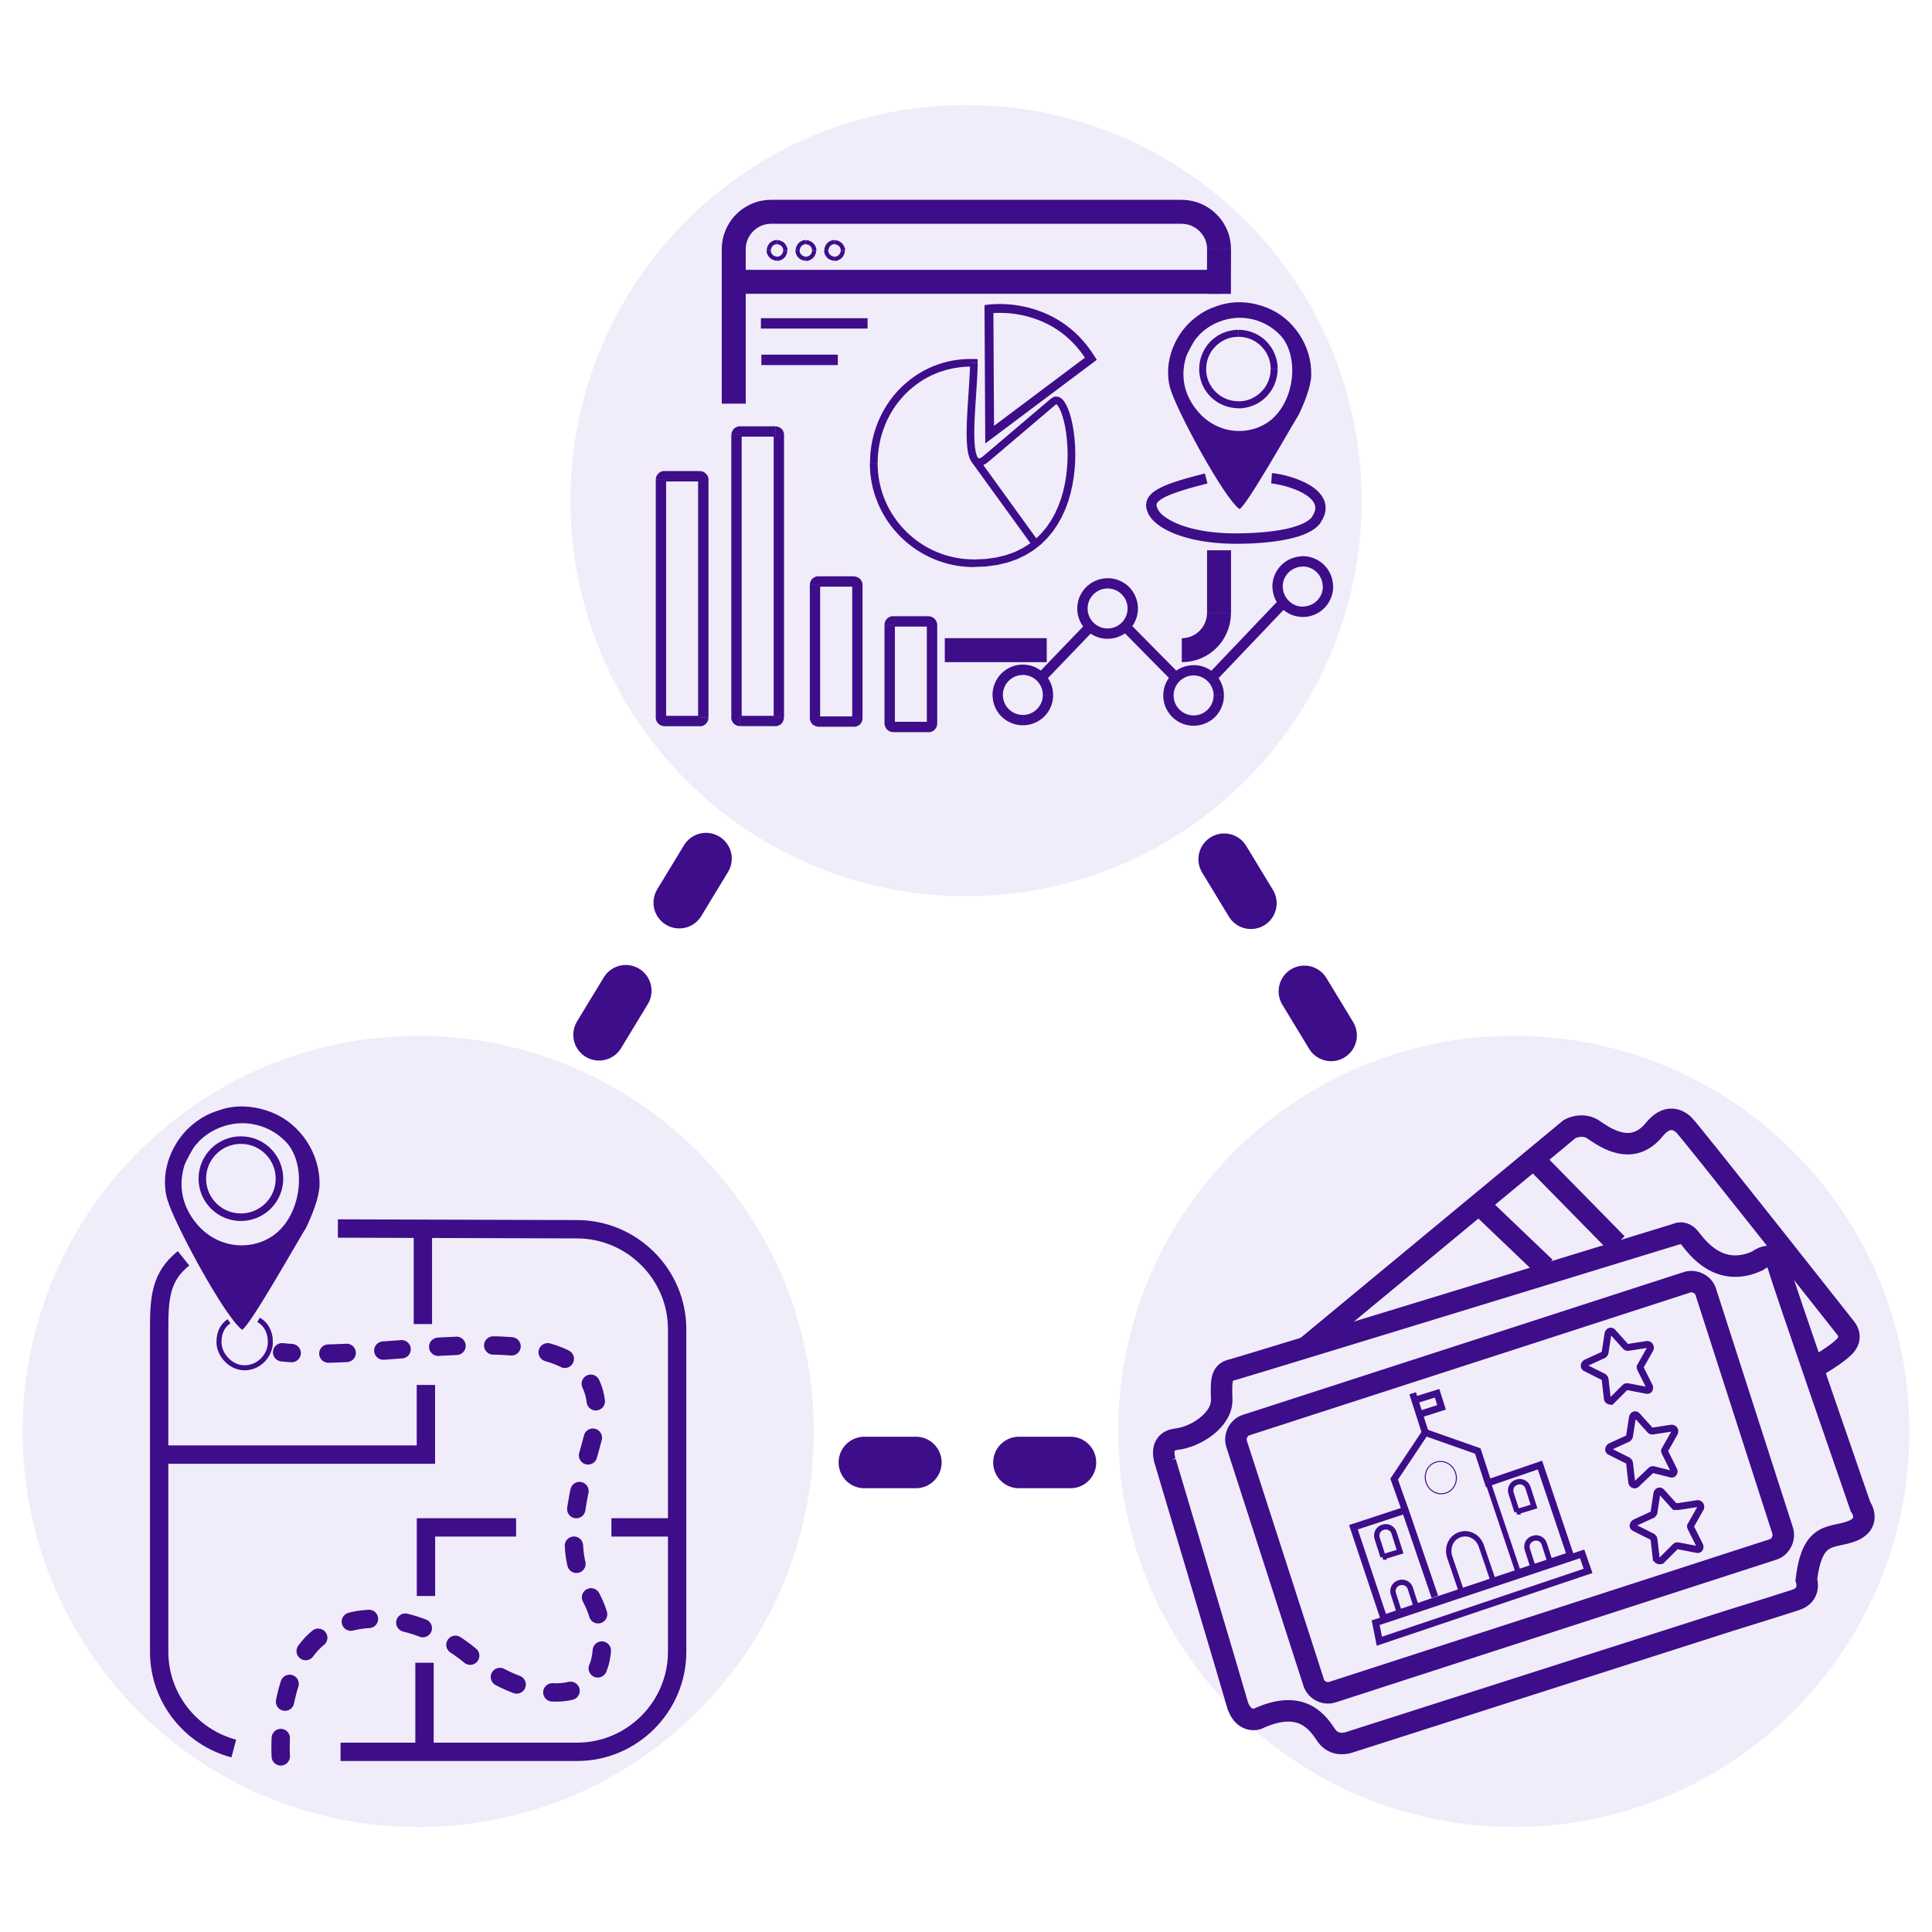 <?xml version="1.0" encoding="UTF-8"?> <svg xmlns="http://www.w3.org/2000/svg" xmlns:xlink="http://www.w3.org/1999/xlink" xmlns:xodm="http://www.corel.com/coreldraw/odm/2003" xml:space="preserve" width="0.5in" height="0.5in" version="1.1" style="shape-rendering:geometricPrecision; text-rendering:geometricPrecision; image-rendering:optimizeQuality; fill-rule:evenodd; clip-rule:evenodd" viewBox="0 0 499.99 499.99"> <defs> <style type="text/css"> .str0 {stroke:#3D0D8A;stroke-width:13.33;stroke-linecap:round;stroke-miterlimit:2.613;stroke-dasharray:13.335 26.669} .str3 {stroke:#3D0D8A;stroke-width:1.3;stroke-miterlimit:2.613} .str12 {stroke:#3D0D8A;stroke-width:1.39;stroke-miterlimit:2.613} .str13 {stroke:#3D0D8A;stroke-width:1.39;stroke-miterlimit:2.613} .str10 {stroke:#3D0D8A;stroke-width:5.56;stroke-miterlimit:2.613} .str7 {stroke:#3D0D8A;stroke-width:4.75;stroke-miterlimit:2.613} .str6 {stroke:#3D0D8A;stroke-width:4.75;stroke-miterlimit:2.613} .str1 {stroke:#3D0D8A;stroke-width:4.75;stroke-miterlimit:2.613} .str5 {stroke:#3D0D8A;stroke-width:4.75;stroke-miterlimit:2.613} .str4 {stroke:#3D0D8A;stroke-width:4.75;stroke-miterlimit:2.613} .str8 {stroke:#3D0D8A;stroke-width:4.75;stroke-miterlimit:2.613} .str11 {stroke:#3D0D8A;stroke-width:1.78;stroke-miterlimit:2.613} .str2 {stroke:#3D0D8A;stroke-width:1.95;stroke-miterlimit:2.613} .str9 {stroke:#3D0D8A;stroke-width:4.75;stroke-linecap:round;stroke-miterlimit:2.613;stroke-dasharray:4.748 9.496} .fil0 {fill:none} .fil2 {fill:#3D0D8A} .fil3 {fill:#3D0D8A;fill-rule:nonzero} .fil1 {fill:#D3C2ED;fill-opacity:0.302} </style> </defs> <g id="Layer_x0020_1">  <path class="fil0 str0" d="M155.03 267.8l13.75 -22.65 18.05 -29.73m129.98 6.94l13.83 22.79 16.73 27.56m-70.34 105.77l-29.99 0 -36.91 0"></path> <path class="fil1" d="M250 27.17c56.54,0 102.38,45.84 102.38,102.38 0,56.54 -45.84,102.38 -102.38,102.38 -56.54,0 -102.38,-45.84 -102.38,-102.38 0,-56.54 45.84,-102.38 102.38,-102.38z"></path> <path class="fil1" d="M391.77 268.06c56.54,0 102.38,45.84 102.38,102.38 0,56.54 -45.84,102.38 -102.38,102.38 -56.54,0 -102.38,-45.84 -102.38,-102.38 0,-56.54 45.84,-102.38 102.38,-102.38z"></path> <path class="fil1" d="M108.22 268.07c56.54,0 102.38,45.84 102.38,102.38 0,56.54 -45.84,102.38 -102.38,102.38 -56.54,0 -102.38,-45.84 -102.38,-102.38 0,-56.54 45.84,-102.38 102.38,-102.38z"></path> <g id="_4861748000"> <path class="fil0 str1" d="M87.44 317.93l61.91 0.19c14.24,0.04 25.89,11.65 25.89,25.89l0 83.46c0,14.24 -11.65,25.89 -25.89,25.89l-61.21 0m-27.64 -0.85c-11.08,-2.93 -19.31,-13.06 -19.31,-25.03l0 -83.46c0,-8.15 0.37,-13.62 6.31,-18.37"></path> <circle class="fil0 str2" cx="62.34" cy="305.03" r="9.98"></circle> <path class="fil2" d="M79.16 317.84c1.48,-3.06 3.44,-7.82 3.53,-11.07 0.23,-8.28 -5,-15.93 -12.27,-18.85 -3.73,-1.5 -7.76,-2.04 -11.8,-1.15 -1.48,0.33 -3.91,1.18 -5.22,1.87 -2.11,1.11 -4.2,2.73 -5.75,4.51 -1.53,1.75 -2.74,3.76 -3.61,5.91 -1.43,3.56 -1.8,7.61 -0.75,11.31 1.71,6.09 14.94,30.62 19.38,33.77 2.22,-1.31 14.4,-23.02 16.48,-26.31zm-28.28 -1.15c-3.49,-4.16 -4.89,-9.39 -3.16,-15.07 0.26,-0.84 2.04,-4.26 2.8,-5.15 0.74,-0.88 1.13,-1.33 2.07,-2.12 2.52,-2.12 5.96,-3.46 9.24,-3.65 4.98,-0.27 9.69,1.85 12.74,5.46 4.68,5.98 3.39,17.58 -3.04,22.95 -5.54,4.63 -14.88,4.52 -20.66,-2.43z"></path> <path class="fil0 str3" d="M66.91 341.57c1.92,1.06 3.06,3.11 3.06,5.76 0,3.48 -2.98,6.65 -6.65,6.65 -3.67,0 -6.65,-3.37 -6.65,-6.65 0,-2.55 0.96,-4.3 2.59,-5.39"></path> <line class="fil0 str4" x1="109.44" y1="318" x2="109.44" y2="342.66"></line> <polyline class="fil0 str5" points="41.2,376.44 110.22,376.44 110.22,358.42 "></polyline> <line class="fil0 str6" x1="175.24" y1="395.28" x2="158.23" y2="395.28"></line> <polyline class="fil0 str7" points="133.56,395.28 110.24,395.28 110.24,413.03 "></polyline> <line class="fil0 str8" x1="109.86" y1="454" x2="109.86" y2="430.31"></line> <path class="fil0 str9" d="M72.66 454.54c0,0 -1.49,-23.59 11.28,-31.89 12.78,-8.3 30.03,-1.31 39.07,6.99 9.05,8.3 32.63,15.24 32.8,-3.96 0.17,-19.21 -14.41,-11.54 -2.88,-51.74 11.44,-39.87 -49.47,-20.73 -79.92,-23.98"></path> </g> <g id="_4861744208"> <g> <path class="fil3" d="M192.99 103.41l0 1.05 -6.2 0 0 -1.05 0 0 6.2 0zm0 -38.96l0 38.96 -6.2 0 0 -38.96 0 0 6.2 0zm6.54 -12.74l0 6.2 0 0 -0.33 0.01 -0.33 0.03 -0.33 0.04 -0.32 0.06 -0.3 0.07 -0.31 0.09 -0.31 0.1 -0.3 0.12 -0.28 0.13 -0.28 0.15 -0.28 0.16 -0.26 0.17 -0.26 0.19 -0.25 0.19 -0.24 0.21 -0.23 0.21 -0.21 0.23 -0.21 0.24 -0.19 0.25 -0.19 0.26 -0.17 0.26 -0.16 0.28 -0.15 0.28 -0.13 0.28 -0.12 0.3 -0.1 0.31 -0.09 0.31 -0.07 0.3 -0.06 0.32 -0.04 0.33 -0.03 0.33 -0.01 0.33 -6.2 0 0.02 -0.65 0.05 -0.64 0.08 -0.63 0.11 -0.63 0.14 -0.63 0.18 -0.6 0.2 -0.58 0.23 -0.57 0.26 -0.58 0.29 -0.55 0.3 -0.53 0.33 -0.52 0.35 -0.5 0.38 -0.48 0.4 -0.46 0.43 -0.44 0.44 -0.43 0.46 -0.4 0.48 -0.38 0.5 -0.35 0.52 -0.33 0.53 -0.3 0.55 -0.29 0.58 -0.26 0.57 -0.23 0.58 -0.2 0.6 -0.18 0.63 -0.14 0.63 -0.11 0.63 -0.08 0.64 -0.05 0.65 -0.02 0 0zm106.32 6.2l-106.32 0 0 -6.2 106.32 0 0 0 0 6.2zm12.73 6.55l-6.2 -0.02 0 0 -0.01 -0.33 -0.02 -0.34 -0.04 -0.31 -0.06 -0.31 -0.07 -0.32 -0.09 -0.31 -0.1 -0.3 -0.11 -0.28 -0.13 -0.28 -0.15 -0.28 -0.16 -0.28 -0.17 -0.26 -0.19 -0.26 -0.19 -0.25 -0.21 -0.24 -0.21 -0.23 -0.23 -0.21 -0.24 -0.21 -0.26 -0.2 -0.26 -0.19 -0.26 -0.17 -0.27 -0.15 -0.29 -0.15 -0.29 -0.14 -0.28 -0.11 -0.3 -0.1 -0.33 -0.09 -0.31 -0.08 -0.31 -0.06 -0.33 -0.04 -0.33 -0.03 -0.33 -0.01 0 -6.2 0.65 0.02 0.64 0.05 0.63 0.08 0.65 0.12 0.61 0.14 0.59 0.17 0.59 0.2 0.6 0.24 0.56 0.26 0.54 0.28 0.53 0.31 0.52 0.33 0.5 0.36 0.48 0.37 0.46 0.4 0.44 0.43 0.43 0.44 0.4 0.46 0.38 0.48 0.35 0.5 0.33 0.52 0.3 0.53 0.28 0.54 0.26 0.57 0.23 0.59 0.2 0.59 0.17 0.6 0.14 0.61 0.11 0.63 0.08 0.65 0.05 0.64 0.02 0.65 0 0zm-6.23 11.58l0.03 -11.59 6.2 0.02 -0.03 11.59 -6.2 -0.02zm0.03 82.59l0 -16.22 6.2 0 0 16.22 0 0 -6.2 0zm-6.54 12.73l0 -6.2 0.33 -0.01 0.33 -0.03 0.33 -0.04 0.32 -0.06 0.32 -0.07 0.3 -0.09 0.3 -0.1 0.31 -0.12 0.29 -0.13 0.26 -0.13 0.29 -0.17 0.27 -0.17 0.24 -0.17 0.25 -0.2 0.24 -0.21 0.23 -0.21 0.21 -0.23 0.21 -0.24 0.2 -0.25 0.17 -0.24 0.17 -0.27 0.17 -0.29 0.13 -0.26 0.13 -0.29 0.12 -0.31 0.1 -0.3 0.09 -0.3 0.07 -0.32 0.06 -0.32 0.04 -0.33 0.03 -0.33 0.01 -0.33 6.2 0 -0.02 0.65 -0.05 0.64 -0.08 0.63 -0.11 0.63 -0.14 0.61 -0.17 0.62 -0.2 0.59 -0.22 0.57 -0.26 0.57 -0.29 0.57 -0.3 0.52 -0.32 0.52 -0.37 0.51 -0.37 0.47 -0.39 0.46 -0.43 0.44 -0.44 0.43 -0.46 0.39 -0.47 0.37 -0.51 0.37 -0.52 0.32 -0.52 0.3 -0.57 0.29 -0.57 0.26 -0.57 0.22 -0.59 0.2 -0.62 0.17 -0.61 0.14 -0.63 0.11 -0.63 0.08 -0.64 0.05 -0.65 0.02zm-36.06 -6.2l1.11 0 0 6.2 -1.11 0 0 0 0 -6.2zm-25.27 0l25.27 0 0 6.2 -25.27 0 0 -6.2z"></path> </g> <g> <path class="fil3" d="M203.76 64.81l-1.07 0 0 0 -0 -0.08 -0 -0.09 -0.01 -0.07 -0.01 -0.07 -0.02 -0.08 -0.02 -0.07 -0.02 -0.07 -0.03 -0.07 -0.03 -0.07 -0.04 -0.07 -0.04 -0.07 -0.04 -0.06 -0.04 -0.06 -0.05 -0.07 -0.05 -0.06 -0.05 -0.06 -0.06 -0.05 -0.06 -0.05 -0.06 -0.05 -0.06 -0.04 -0.07 -0.05 -0.06 -0.04 -0.07 -0.03 -0.07 -0.04 -0.07 -0.03 -0.07 -0.02 -0.07 -0.02 -0.08 -0.02 -0.07 -0.01 -0.07 -0.01 -0.09 -0 -0.08 -0 0 -1.07 0.14 0 0.13 0.01 0.14 0.01 0.14 0.03 0.12 0.03 0.13 0.04 0.13 0.05 0.12 0.05 0.11 0.05 0.12 0.06 0.11 0.06 0.1 0.06 0.11 0.08 0.1 0.08 0.09 0.08 0.09 0.09 0.09 0.09 0.09 0.1 0.07 0.1 0.07 0.1 0.07 0.11 0.06 0.11 0.06 0.11 0.06 0.12 0.05 0.12 0.05 0.13 0.04 0.13 0.03 0.12 0.03 0.14 0.01 0.14 0.01 0.13 0 0.14 0 0zm-2.68 2.68l0 -1.07 0 0 0.08 -0 0.09 -0 0.07 -0.01 0.07 -0.01 0.08 -0.02 0.07 -0.02 0.07 -0.02 0.07 -0.03 0.07 -0.04 0.07 -0.03 0.06 -0.04 0.07 -0.05 0.06 -0.04 0.06 -0.05 0.06 -0.05 0.06 -0.05 0.05 -0.06 0.05 -0.06 0.05 -0.06 0.04 -0.06 0.05 -0.07 0.04 -0.06 0.03 -0.07 0.04 -0.07 0.03 -0.07 0.02 -0.07 0.02 -0.07 0.02 -0.08 0.01 -0.07 0.01 -0.07 0 -0.09 0 -0.08 1.07 0 -0 0.14 -0.01 0.13 -0.01 0.14 -0.03 0.14 -0.03 0.12 -0.04 0.13 -0.05 0.13 -0.05 0.12 -0.05 0.11 -0.06 0.12 -0.06 0.11 -0.06 0.1 -0.08 0.11 -0.08 0.1 -0.08 0.09 -0.09 0.09 -0.09 0.09 -0.09 0.08 -0.1 0.08 -0.11 0.08 -0.1 0.06 -0.11 0.06 -0.12 0.06 -0.11 0.05 -0.12 0.05 -0.13 0.05 -0.13 0.04 -0.12 0.03 -0.14 0.03 -0.14 0.01 -0.13 0.01 -0.14 0 0 0zm-2.68 -2.68l1.07 0 0 0 0 0.08 0 0.09 0.01 0.07 0.01 0.07 0.02 0.08 0.02 0.07 0.02 0.07 0.03 0.07 0.04 0.07 0.03 0.07 0.04 0.06 0.05 0.07 0.04 0.06 0.05 0.06 0.05 0.06 0.05 0.06 0.06 0.05 0.06 0.05 0.07 0.05 0.06 0.04 0.06 0.04 0.07 0.04 0.07 0.04 0.07 0.03 0.07 0.03 0.07 0.02 0.07 0.02 0.08 0.02 0.07 0.01 0.07 0.01 0.09 0 0.08 0 0 1.07 -0.14 -0 -0.13 -0.01 -0.14 -0.01 -0.14 -0.03 -0.12 -0.03 -0.13 -0.04 -0.13 -0.05 -0.12 -0.05 -0.12 -0.06 -0.11 -0.06 -0.11 -0.06 -0.11 -0.07 -0.1 -0.07 -0.1 -0.07 -0.1 -0.09 -0.09 -0.09 -0.09 -0.09 -0.08 -0.09 -0.08 -0.1 -0.08 -0.11 -0.06 -0.1 -0.06 -0.11 -0.06 -0.12 -0.05 -0.11 -0.05 -0.12 -0.05 -0.13 -0.04 -0.13 -0.03 -0.12 -0.03 -0.14 -0.01 -0.14 -0.01 -0.13 -0 -0.14 0 0zm2.68 -2.68l0 1.07 0 0 -0.08 0 -0.09 0 -0.07 0.01 -0.07 0.01 -0.08 0.02 -0.07 0.02 -0.07 0.02 -0.07 0.03 -0.07 0.03 -0.07 0.04 -0.07 0.04 -0.06 0.04 -0.06 0.04 -0.07 0.05 -0.06 0.05 -0.06 0.05 -0.05 0.06 -0.05 0.06 -0.05 0.07 -0.04 0.06 -0.04 0.06 -0.04 0.07 -0.04 0.07 -0.03 0.07 -0.03 0.07 -0.02 0.07 -0.02 0.07 -0.02 0.08 -0.01 0.07 -0.01 0.07 -0 0.09 -0 0.08 -1.07 0 0 -0.14 0.01 -0.13 0.01 -0.14 0.03 -0.14 0.03 -0.12 0.04 -0.13 0.05 -0.13 0.05 -0.12 0.06 -0.12 0.06 -0.11 0.06 -0.11 0.07 -0.11 0.07 -0.1 0.07 -0.1 0.09 -0.1 0.09 -0.09 0.09 -0.09 0.1 -0.09 0.1 -0.07 0.1 -0.07 0.11 -0.07 0.11 -0.06 0.11 -0.06 0.12 -0.06 0.12 -0.05 0.13 -0.05 0.13 -0.04 0.12 -0.03 0.14 -0.03 0.14 -0.01 0.13 -0.01 0.14 -0 0 0z"></path> </g> <g> <path class="fil3" d="M211.23 64.81l-1.07 0 0 0 -0 -0.08 -0 -0.09 -0.01 -0.07 -0.01 -0.07 -0.02 -0.08 -0.02 -0.07 -0.02 -0.07 -0.03 -0.07 -0.03 -0.07 -0.04 -0.07 -0.04 -0.07 -0.04 -0.06 -0.04 -0.06 -0.05 -0.07 -0.04 -0.05 -0.06 -0.06 -0.06 -0.06 -0.05 -0.04 -0.07 -0.05 -0.06 -0.04 -0.06 -0.04 -0.07 -0.04 -0.07 -0.04 -0.07 -0.03 -0.07 -0.03 -0.07 -0.02 -0.07 -0.02 -0.08 -0.02 -0.07 -0.01 -0.07 -0.01 -0.09 -0 -0.08 -0 0 -1.07 0.14 0 0.13 0.01 0.14 0.01 0.14 0.03 0.12 0.03 0.13 0.04 0.13 0.05 0.12 0.05 0.12 0.06 0.11 0.06 0.11 0.06 0.11 0.07 0.1 0.07 0.1 0.07 0.11 0.09 0.09 0.09 0.09 0.09 0.09 0.11 0.07 0.1 0.07 0.1 0.07 0.11 0.06 0.11 0.06 0.11 0.06 0.12 0.05 0.12 0.05 0.13 0.04 0.13 0.03 0.12 0.03 0.14 0.01 0.14 0.01 0.13 0 0.14 0 0zm-2.68 2.68l0 -1.07 0 0 0.08 -0 0.09 -0 0.07 -0.01 0.07 -0.01 0.08 -0.02 0.07 -0.02 0.07 -0.02 0.07 -0.03 0.07 -0.03 0.07 -0.04 0.07 -0.04 0.06 -0.04 0.06 -0.04 0.07 -0.05 0.05 -0.04 0.06 -0.06 0.06 -0.06 0.05 -0.06 0.05 -0.06 0.04 -0.06 0.05 -0.07 0.04 -0.06 0.03 -0.07 0.04 -0.07 0.03 -0.07 0.02 -0.07 0.02 -0.07 0.02 -0.08 0.01 -0.07 0.01 -0.07 0 -0.09 0 -0.08 1.07 0 -0 0.14 -0.01 0.13 -0.01 0.14 -0.03 0.14 -0.03 0.12 -0.04 0.13 -0.05 0.13 -0.05 0.12 -0.05 0.11 -0.06 0.12 -0.06 0.11 -0.06 0.1 -0.08 0.11 -0.08 0.1 -0.09 0.1 -0.09 0.09 -0.09 0.09 -0.11 0.09 -0.1 0.07 -0.1 0.07 -0.11 0.07 -0.11 0.06 -0.11 0.06 -0.12 0.06 -0.12 0.05 -0.13 0.05 -0.13 0.04 -0.12 0.03 -0.14 0.03 -0.14 0.01 -0.13 0.01 -0.14 0 0 0zm-2.68 -2.68l1.07 0 0 0 0 0.08 0 0.09 0.01 0.07 0.01 0.07 0.02 0.08 0.02 0.07 0.02 0.07 0.03 0.07 0.04 0.07 0.03 0.07 0.04 0.06 0.05 0.07 0.04 0.06 0.05 0.06 0.05 0.06 0.05 0.06 0.06 0.05 0.06 0.05 0.06 0.05 0.06 0.04 0.07 0.05 0.06 0.04 0.07 0.03 0.07 0.04 0.07 0.03 0.07 0.02 0.07 0.02 0.08 0.02 0.07 0.01 0.07 0.01 0.09 0 0.08 0 0 1.07 -0.14 -0 -0.13 -0.01 -0.14 -0.01 -0.14 -0.03 -0.12 -0.03 -0.13 -0.04 -0.13 -0.05 -0.12 -0.05 -0.11 -0.05 -0.12 -0.06 -0.11 -0.06 -0.1 -0.06 -0.11 -0.08 -0.1 -0.08 -0.09 -0.08 -0.09 -0.09 -0.09 -0.09 -0.08 -0.09 -0.08 -0.1 -0.08 -0.11 -0.06 -0.1 -0.06 -0.11 -0.06 -0.12 -0.05 -0.11 -0.05 -0.12 -0.05 -0.13 -0.04 -0.13 -0.03 -0.12 -0.03 -0.14 -0.01 -0.14 -0.01 -0.13 -0 -0.14 0 0zm2.68 -2.68l0 1.07 0 0 -0.08 0 -0.09 0 -0.07 0.01 -0.07 0.01 -0.08 0.02 -0.07 0.02 -0.07 0.02 -0.07 0.03 -0.07 0.04 -0.07 0.03 -0.06 0.04 -0.07 0.05 -0.06 0.04 -0.06 0.05 -0.06 0.05 -0.06 0.05 -0.05 0.06 -0.05 0.06 -0.05 0.07 -0.04 0.06 -0.04 0.06 -0.04 0.07 -0.04 0.07 -0.03 0.07 -0.03 0.07 -0.02 0.07 -0.02 0.07 -0.02 0.08 -0.01 0.07 -0.01 0.07 -0 0.09 -0 0.08 -1.07 0 0 -0.14 0.01 -0.13 0.01 -0.14 0.03 -0.14 0.03 -0.12 0.04 -0.13 0.05 -0.13 0.05 -0.12 0.06 -0.12 0.06 -0.11 0.06 -0.11 0.07 -0.11 0.07 -0.1 0.07 -0.1 0.09 -0.1 0.09 -0.09 0.09 -0.09 0.09 -0.08 0.1 -0.08 0.11 -0.08 0.1 -0.06 0.11 -0.06 0.12 -0.06 0.11 -0.05 0.12 -0.05 0.13 -0.05 0.13 -0.04 0.12 -0.03 0.14 -0.03 0.14 -0.01 0.13 -0.01 0.14 -0 0 0z"></path> </g> <g> <path class="fil3" d="M218.65 64.81l-1.07 0 0 0 -0 -0.08 -0 -0.09 -0.01 -0.07 -0.01 -0.07 -0.02 -0.08 -0.02 -0.07 -0.02 -0.07 -0.03 -0.07 -0.03 -0.07 -0.04 -0.07 -0.04 -0.07 -0.04 -0.06 -0.04 -0.06 -0.05 -0.07 -0.04 -0.05 -0.06 -0.06 -0.06 -0.06 -0.05 -0.04 -0.07 -0.05 -0.06 -0.04 -0.06 -0.04 -0.07 -0.04 -0.07 -0.04 -0.07 -0.03 -0.07 -0.03 -0.07 -0.02 -0.07 -0.02 -0.08 -0.02 -0.07 -0.01 -0.07 -0.01 -0.09 -0 -0.08 -0 0 -1.07 0.14 0 0.13 0.01 0.14 0.01 0.14 0.03 0.12 0.03 0.13 0.04 0.13 0.05 0.12 0.05 0.12 0.06 0.11 0.06 0.11 0.06 0.11 0.07 0.1 0.07 0.1 0.07 0.11 0.09 0.09 0.09 0.09 0.09 0.09 0.11 0.07 0.1 0.07 0.1 0.07 0.11 0.06 0.11 0.06 0.11 0.06 0.12 0.05 0.12 0.05 0.13 0.04 0.13 0.03 0.12 0.03 0.14 0.01 0.14 0.01 0.13 0 0.14 0 0zm-2.68 2.68l0 -1.07 0 0 0.08 -0 0.09 -0 0.07 -0.01 0.07 -0.01 0.08 -0.02 0.07 -0.02 0.07 -0.02 0.07 -0.03 0.07 -0.03 0.07 -0.04 0.07 -0.04 0.06 -0.04 0.06 -0.04 0.07 -0.05 0.05 -0.04 0.06 -0.06 0.06 -0.06 0.05 -0.06 0.05 -0.06 0.04 -0.06 0.05 -0.07 0.04 -0.06 0.03 -0.07 0.04 -0.07 0.03 -0.07 0.02 -0.07 0.02 -0.07 0.02 -0.08 0.01 -0.07 0.01 -0.07 0 -0.09 0 -0.08 1.07 0 -0 0.14 -0.01 0.13 -0.01 0.14 -0.03 0.14 -0.03 0.12 -0.04 0.13 -0.05 0.13 -0.05 0.12 -0.05 0.11 -0.06 0.12 -0.06 0.11 -0.06 0.1 -0.08 0.11 -0.08 0.1 -0.09 0.1 -0.09 0.09 -0.09 0.09 -0.11 0.09 -0.1 0.07 -0.1 0.07 -0.11 0.07 -0.11 0.06 -0.11 0.06 -0.12 0.06 -0.12 0.05 -0.13 0.05 -0.13 0.04 -0.12 0.03 -0.14 0.03 -0.14 0.01 -0.13 0.01 -0.14 0 0 0zm-2.68 -2.68l1.07 0 0 0 0 0.08 0 0.09 0.01 0.07 0.01 0.07 0.02 0.08 0.02 0.07 0.02 0.07 0.03 0.07 0.04 0.07 0.03 0.07 0.04 0.06 0.05 0.07 0.04 0.06 0.05 0.06 0.05 0.06 0.05 0.06 0.06 0.05 0.06 0.05 0.06 0.05 0.06 0.04 0.07 0.05 0.06 0.04 0.07 0.03 0.07 0.04 0.07 0.03 0.07 0.02 0.07 0.02 0.08 0.02 0.07 0.01 0.07 0.01 0.09 0 0.08 0 0 1.07 -0.14 -0 -0.13 -0.01 -0.14 -0.01 -0.14 -0.03 -0.12 -0.03 -0.13 -0.04 -0.13 -0.05 -0.12 -0.05 -0.11 -0.05 -0.12 -0.06 -0.11 -0.06 -0.1 -0.06 -0.11 -0.08 -0.1 -0.08 -0.09 -0.08 -0.09 -0.09 -0.09 -0.09 -0.08 -0.09 -0.08 -0.1 -0.08 -0.11 -0.06 -0.1 -0.06 -0.11 -0.06 -0.12 -0.05 -0.11 -0.05 -0.12 -0.05 -0.13 -0.04 -0.13 -0.03 -0.12 -0.03 -0.14 -0.01 -0.14 -0.01 -0.13 -0 -0.14 0 0zm2.68 -2.68l0 1.07 0 0 -0.08 0 -0.09 0 -0.07 0.01 -0.07 0.01 -0.08 0.02 -0.07 0.02 -0.07 0.02 -0.07 0.03 -0.07 0.04 -0.07 0.03 -0.06 0.04 -0.07 0.05 -0.06 0.04 -0.06 0.05 -0.06 0.05 -0.06 0.05 -0.05 0.06 -0.05 0.06 -0.05 0.07 -0.04 0.06 -0.04 0.06 -0.04 0.07 -0.04 0.07 -0.03 0.07 -0.03 0.07 -0.02 0.07 -0.02 0.07 -0.02 0.08 -0.01 0.07 -0.01 0.07 -0 0.09 -0 0.08 -1.07 0 0 -0.14 0.01 -0.13 0.01 -0.14 0.03 -0.14 0.03 -0.12 0.04 -0.13 0.05 -0.13 0.05 -0.12 0.06 -0.12 0.06 -0.11 0.06 -0.11 0.07 -0.11 0.07 -0.1 0.07 -0.1 0.09 -0.1 0.09 -0.09 0.09 -0.09 0.09 -0.08 0.1 -0.08 0.11 -0.08 0.1 -0.06 0.11 -0.06 0.12 -0.06 0.11 -0.05 0.12 -0.05 0.13 -0.05 0.13 -0.04 0.12 -0.03 0.14 -0.03 0.14 -0.01 0.13 -0.01 0.14 -0 0 0z"></path> </g> <g> <polygon class="fil3" points="224.53,85.03 196.92,85.03 196.92,82.35 224.53,82.35 "></polygon> </g> <g> <polygon class="fil3" points="216.82,94.48 197.04,94.48 197.04,91.78 216.82,91.78 "></polygon> </g> <g> <polygon class="fil3" points="315.48,76.03 189.89,76.03 189.89,69.83 315.48,69.83 "></polygon> </g> <g> <path class="fil3" d="M181.11 124.6l-9.16 0 0 -2.69 9.16 0 0 0 0 2.69zm2.24 -0.44l-2.68 0 0 0 0 0.01 0.01 0.07 0 0.01 -0 -0.04 0 0.02 0.02 0.07 0.01 0.03 0.01 0.04 0 0.01 -0.02 -0.04 0.02 0.04 0.05 0.08 -0.01 -0.01 0.01 0.01 0 0 0.03 0.03 0.03 0.03 0 -0 0 0.01 -0 -0.01 0.07 0.05 0.04 0.02 -0.04 -0.02 0.01 0 0.04 0.02 0.02 0.01 0.07 0.02 0.01 0 -0.03 -0 0.01 0 0.07 0 0.01 0 0 -2.69 0.11 0 0.16 0.01 0.1 0.02 0.06 0.01 0.1 0.02 0.15 0.04 0.11 0.04 0.11 0.05 0.09 0.04 0.04 0.02 0.11 0.06 0.15 0.1 0.07 0.05 0.07 0.06 0.07 0.06 0.09 0.09 0.08 0.09 0.06 0.07 0.06 0.07 0.05 0.06 0.1 0.15 0.06 0.11 0.02 0.04 0.04 0.09 0.04 0.11 0.04 0.11 0.04 0.15 0.02 0.1 0.01 0.05 0.02 0.11 0.02 0.16 0 0.11 0 0zm-2.68 61.53l0 -61.53 2.68 0 0 61.53 0 0 -2.68 0zm0.44 2.25l0 -2.69 0 0 -0.01 0 -0.07 0 -0.01 0 0.03 -0 -0.01 0 -0.07 0.02 -0.02 0.01 -0.04 0.02 -0.01 0 0.04 -0.02 -0.04 0.02 -0.07 0.05 0 -0.01 -0 0.01 0 -0 -0.03 0.03 -0.03 0.03 0 0 -0.01 0.01 0.01 -0.01 -0.05 0.08 -0.02 0.04 0.02 -0.04 -0 0.01 -0.01 0.04 -0.01 0.03 -0.02 0.07 -0 0.02 0 -0.04 0 0.01 -0.01 0.07 0 0.01 2.68 0 0 0.11 -0.02 0.16 -0.02 0.11 -0.01 0.05 -0.02 0.1 -0.04 0.15 -0.04 0.11 -0.04 0.11 -0.04 0.09 -0.02 0.04 -0.06 0.11 -0.1 0.15 -0.05 0.06 -0.06 0.07 -0.06 0.07 -0.08 0.09 -0.09 0.09 -0.07 0.06 -0.07 0.06 -0.07 0.05 -0.15 0.1 -0.11 0.06 -0.04 0.02 -0.09 0.04 -0.11 0.05 -0.11 0.04 -0.15 0.04 -0.1 0.02 -0.06 0.01 -0.1 0.02 -0.16 0.01 -0.11 0 0 0zm-9.16 -2.69l9.16 0 0 2.69 -9.16 0 0 0 0 -2.69zm-2.24 0.44l2.68 0 0 0 0 -0.01 -0.01 -0.07 0 -0.01 0 0.04 -0 -0.02 -0.02 -0.07 -0.01 -0.03 -0.01 -0.04 -0 -0.01 0.02 0.04 -0.02 -0.04 -0.05 -0.08 0.01 0.01 -0.01 -0.01 0 0 -0.03 -0.03 -0.03 -0.03 0 0 -0 -0.01 0 0.01 -0.07 -0.05 -0.04 -0.02 0.04 0.02 -0.01 -0 -0.04 -0.02 -0.02 -0.01 -0.07 -0.02 -0.01 -0 0.03 0 -0.01 0 -0.07 -0 -0.01 -0 0 2.69 -0.11 -0 -0.16 -0.01 -0.1 -0.02 -0.06 -0.01 -0.1 -0.02 -0.15 -0.04 -0.11 -0.04 -0.11 -0.05 -0.09 -0.04 -0.04 -0.02 -0.11 -0.06 -0.15 -0.1 -0.07 -0.05 -0.07 -0.06 -0.07 -0.06 -0.09 -0.09 -0.08 -0.09 -0.06 -0.07 -0.06 -0.07 -0.05 -0.06 -0.1 -0.15 -0.06 -0.11 -0.02 -0.04 -0.04 -0.09 -0.04 -0.11 -0.04 -0.11 -0.04 -0.15 -0.02 -0.1 -0.01 -0.05 -0.02 -0.11 -0.02 -0.16 0 -0.11 0 0zm2.68 -61.53l0 61.53 -2.68 0 0 -61.53 0 0 2.68 0zm-0.44 -2.25l0 2.69 0 0 0.01 -0 0.07 -0 0.01 0 -0.03 0 0.01 -0 0.07 -0.02 0.02 -0.01 0.04 -0.02 0.01 -0 -0.04 0.02 0.04 -0.02 0.07 -0.05 -0 0.01 0 -0.01 0 0 0.03 -0.03 0.03 -0.03 0 0 0.01 -0.01 -0.01 0.01 0.05 -0.08 0.02 -0.04 -0.02 0.04 0 -0.01 0.01 -0.04 0.01 -0.03 0.02 -0.07 0 -0.02 -0 0.04 0 -0.01 0.01 -0.07 0 -0.01 -2.68 0 0 -0.11 0.02 -0.16 0.02 -0.11 0.01 -0.05 0.02 -0.1 0.04 -0.15 0.04 -0.11 0.04 -0.11 0.04 -0.09 0.02 -0.04 0.06 -0.11 0.1 -0.15 0.05 -0.06 0.06 -0.07 0.06 -0.07 0.08 -0.09 0.09 -0.09 0.07 -0.06 0.07 -0.06 0.07 -0.05 0.15 -0.1 0.11 -0.06 0.04 -0.02 0.09 -0.04 0.11 -0.05 0.11 -0.04 0.15 -0.04 0.1 -0.02 0.06 -0.01 0.1 -0.02 0.16 -0.01 0.11 -0 0 0z"></path> </g> <g> <path class="fil3" d="M200.66 113l-9.16 0 0 -2.67 9.16 0 0 0 0 2.67zm2.24 -0.43l-2.68 0 0 0 0 0.01 0.01 0.07 0 0.01 -0 -0.03 0 0.01 0.02 0.07 0.01 0.02 0.02 0.04 0 0.01 -0.02 -0.04 0.02 0.04 0.05 0.07 -0 -0 0 0 0 0 0.03 0.03 0.03 0.03 0 0 0 0 -0 -0 0.07 0.05 0.04 0.02 -0.04 -0.02 0.01 0 0.04 0.02 0.03 0.01 0.06 0.02 0.02 0 -0.03 -0.01 0.01 0 0.07 0.01 0.01 0 0 -2.67 0.11 0 0.16 0.02 0.1 0.02 0.06 0.01 0.1 0.02 0.15 0.04 0.11 0.04 0.11 0.05 0.09 0.04 0.04 0.02 0.11 0.06 0.15 0.09 0.07 0.05 0.07 0.05 0.07 0.06 0.09 0.08 0.08 0.09 0.06 0.07 0.05 0.07 0.05 0.07 0.09 0.15 0.06 0.11 0.02 0.04 0.04 0.09 0.05 0.11 0.04 0.11 0.04 0.15 0.02 0.1 0.01 0.06 0.02 0.1 0.02 0.16 0 0.11 0 0zm-2.68 73.11l0 -73.11 2.68 0 0 73.11 0 0 -2.68 0zm0.44 2.24l0 -2.67 0 0 -0.01 0 -0.07 0.01 -0.01 0 0.03 -0.01 -0.02 0 -0.06 0.02 -0.03 0.01 -0.04 0.02 -0.01 0 0.04 -0.02 -0.04 0.02 -0.07 0.05 0 -0 -0 0 0 0 -0.03 0.03 -0.03 0.03 0 0 -0 0 0 -0 -0.05 0.07 -0.02 0.04 0.02 -0.04 -0 0.01 -0.02 0.04 -0.01 0.02 -0.02 0.07 0 0.01 0 -0.03 0 0.01 -0.01 0.07 0 0.01 2.68 0 0 0.11 -0.02 0.16 -0.02 0.1 -0.01 0.06 -0.02 0.1 -0.04 0.15 -0.04 0.11 -0.05 0.11 -0.04 0.09 -0.02 0.04 -0.06 0.11 -0.09 0.15 -0.05 0.07 -0.05 0.07 -0.06 0.07 -0.08 0.09 -0.09 0.08 -0.07 0.06 -0.07 0.05 -0.07 0.05 -0.15 0.09 -0.11 0.06 -0.04 0.02 -0.09 0.04 -0.11 0.05 -0.11 0.04 -0.15 0.04 -0.1 0.02 -0.06 0.01 -0.1 0.02 -0.16 0.02 -0.11 0 0 0zm-9.16 -2.67l9.16 0 0 2.67 -9.16 0 0 0 0 -2.67zm-2.24 0.43l2.68 0 0 0 0 -0.01 -0.01 -0.07 0 -0.01 0 0.03 0 -0.01 -0.02 -0.07 -0.01 -0.02 -0.02 -0.04 -0 -0.01 0.02 0.04 -0.02 -0.04 -0.05 -0.07 0 0 -0 -0 0 0 -0.03 -0.03 -0.03 -0.03 0 0 -0 -0 0 0 -0.07 -0.05 -0.04 -0.02 0.04 0.02 -0.01 -0 -0.04 -0.02 -0.03 -0.01 -0.06 -0.02 -0.02 -0 0.03 0.01 -0.01 0 -0.07 -0.01 -0.01 0 0 2.67 -0.11 0 -0.16 -0.02 -0.1 -0.02 -0.06 -0.01 -0.1 -0.02 -0.15 -0.04 -0.11 -0.04 -0.11 -0.05 -0.09 -0.04 -0.04 -0.02 -0.11 -0.06 -0.15 -0.09 -0.07 -0.05 -0.07 -0.05 -0.07 -0.06 -0.09 -0.08 -0.08 -0.09 -0.06 -0.07 -0.05 -0.07 -0.05 -0.07 -0.09 -0.15 -0.06 -0.11 -0.02 -0.04 -0.04 -0.09 -0.05 -0.11 -0.04 -0.11 -0.04 -0.15 -0.02 -0.1 -0.01 -0.06 -0.02 -0.1 -0.02 -0.16 0 -0.11 0 0zm2.68 -73.11l0 73.11 -2.68 0 0 -73.11 0 0 2.68 0zm-0.44 -2.24l0 2.67 0 0 0.01 0 0.07 -0.01 0.01 0 -0.03 0.01 0.02 -0 0.06 -0.02 0.03 -0.01 0.04 -0.02 0.01 -0 -0.04 0.02 0.04 -0.02 0.07 -0.05 -0 0 0 -0 0 0 0.03 -0.03 0.03 -0.03 0 0 0 -0 -0 0 0.05 -0.07 0.02 -0.04 -0.02 0.04 0 -0.01 0.02 -0.04 0.01 -0.02 0.02 -0.07 0 -0.01 -0 0.03 0 -0.01 0.01 -0.07 0 -0.01 -2.68 0 0 -0.11 0.02 -0.16 0.02 -0.1 0.01 -0.06 0.02 -0.1 0.04 -0.15 0.04 -0.11 0.05 -0.11 0.04 -0.09 0.02 -0.04 0.06 -0.11 0.09 -0.15 0.05 -0.07 0.05 -0.07 0.06 -0.07 0.08 -0.09 0.09 -0.08 0.07 -0.06 0.07 -0.05 0.07 -0.05 0.15 -0.09 0.11 -0.06 0.04 -0.02 0.09 -0.04 0.11 -0.05 0.11 -0.04 0.15 -0.04 0.1 -0.02 0.06 -0.01 0.1 -0.02 0.16 -0.02 0.11 0 0 0z"></path> </g> <g> <path class="fil3" d="M220.98 151.83l-9.16 0 0 -2.68 9.16 0 0 0 0 2.68zm2.24 -0.44l-2.67 0 0 0 0 0.01 0 0.07 0 0.01 -0.01 -0.03 0 0.01 0.02 0.07 0.01 0.03 0.02 0.04 0 0.01 -0.02 -0.04 0.02 0.04 0.05 0.07 -0 -0 0 0 0 0 0.03 0.03 0.03 0.03 -0 0 0.01 0 -0 -0 0.07 0.05 0.03 0.02 -0.04 -0.02 0.01 0 0.03 0.02 0.03 0.01 0.07 0.02 0.01 0 -0.03 -0 0.01 0 0.07 0.01 0.01 0 0 -2.68 0.11 0 0.16 0.02 0.1 0.02 0.06 0.01 0.1 0.02 0.15 0.04 0.11 0.04 0.11 0.05 0.09 0.04 0.04 0.02 0.11 0.06 0.15 0.09 0.07 0.05 0.07 0.05 0.07 0.06 0.09 0.08 0.08 0.09 0.06 0.07 0.05 0.07 0.05 0.07 0.1 0.15 0.06 0.11 0.02 0.04 0.04 0.09 0.05 0.11 0.04 0.11 0.04 0.15 0.02 0.1 0.01 0.06 0.02 0.1 0.01 0.16 0 0.11 0 0zm-2.67 34.44l0 -34.44 2.67 0 0 34.44 0 0 -2.67 0zm0.43 2.24l0 -2.68 0 0 -0.01 0 -0.07 0.01 -0.01 0 0.03 -0 -0.01 0 -0.07 0.02 -0.03 0.01 -0.03 0.02 -0.01 0 0.04 -0.02 -0.03 0.02 -0.07 0.05 0 -0 -0.01 0 0 0 -0.03 0.03 -0.03 0.03 0 0 -0 0 0 -0 -0.05 0.07 -0.02 0.04 0.02 -0.04 -0 0.01 -0.02 0.04 -0.01 0.03 -0.02 0.07 -0 0.01 0.01 -0.03 -0 0.01 -0 0.07 0 0.01 2.67 0 0 0.11 -0.01 0.16 -0.02 0.1 -0.01 0.06 -0.02 0.1 -0.04 0.15 -0.04 0.11 -0.05 0.11 -0.04 0.09 -0.02 0.04 -0.06 0.11 -0.1 0.15 -0.05 0.07 -0.05 0.07 -0.06 0.07 -0.08 0.09 -0.09 0.08 -0.07 0.06 -0.07 0.05 -0.07 0.05 -0.15 0.09 -0.11 0.06 -0.04 0.02 -0.09 0.04 -0.11 0.05 -0.11 0.04 -0.15 0.04 -0.1 0.02 -0.06 0.01 -0.1 0.02 -0.16 0.02 -0.11 0 0 0zm-9.16 -2.68l9.16 0 0 2.68 -9.16 0 0 0 0 -2.68zm-2.24 0.44l2.67 0 0 0 0 -0.01 -0 -0.07 -0 -0.01 0.01 0.03 -0 -0.01 -0.02 -0.07 -0.01 -0.03 -0.02 -0.04 -0 -0.01 0.02 0.04 -0.02 -0.04 -0.05 -0.07 0 0 -0 -0 0 0 -0.03 -0.03 -0.03 -0.03 0 0 -0.01 -0 0 0 -0.07 -0.05 -0.03 -0.02 0.04 0.02 -0.01 -0 -0.03 -0.02 -0.03 -0.01 -0.07 -0.02 -0.01 0 0.03 0 -0.01 0 -0.07 -0.01 -0.01 0 0 2.68 -0.11 0 -0.16 -0.02 -0.1 -0.02 -0.06 -0.01 -0.1 -0.02 -0.15 -0.04 -0.11 -0.04 -0.11 -0.05 -0.09 -0.04 -0.04 -0.02 -0.11 -0.06 -0.15 -0.09 -0.07 -0.05 -0.07 -0.05 -0.07 -0.06 -0.09 -0.08 -0.08 -0.09 -0.06 -0.07 -0.05 -0.07 -0.05 -0.07 -0.1 -0.15 -0.06 -0.11 -0.02 -0.04 -0.04 -0.09 -0.05 -0.11 -0.04 -0.11 -0.04 -0.15 -0.02 -0.1 -0.01 -0.06 -0.02 -0.1 -0.01 -0.16 0 -0.11 0 0zm2.67 -34.44l0 34.44 -2.67 0 0 -34.44 0 0 2.67 0zm-0.43 -2.24l0 2.68 0 0 0.01 0 0.07 -0.01 0.01 0 -0.03 0 0.01 0 0.07 -0.02 0.03 -0.01 0.03 -0.02 0.01 -0 -0.04 0.02 0.03 -0.02 0.07 -0.05 -0 0 0.01 -0 -0 0 0.03 -0.03 0.03 -0.03 0 0 0 -0 -0 0 0.05 -0.07 0.02 -0.04 -0.02 0.04 0 -0.01 0.02 -0.04 0.01 -0.03 0.02 -0.07 0 -0.01 -0.01 0.03 0 -0.01 0 -0.07 0 -0.01 -2.67 0 0 -0.11 0.01 -0.16 0.02 -0.1 0.01 -0.06 0.02 -0.1 0.04 -0.15 0.04 -0.11 0.05 -0.11 0.04 -0.09 0.02 -0.04 0.06 -0.11 0.1 -0.15 0.05 -0.07 0.05 -0.07 0.06 -0.07 0.08 -0.09 0.09 -0.08 0.07 -0.06 0.07 -0.05 0.07 -0.05 0.15 -0.09 0.11 -0.06 0.04 -0.02 0.09 -0.04 0.11 -0.05 0.11 -0.04 0.15 -0.04 0.1 -0.02 0.06 -0.01 0.1 -0.02 0.16 -0.02 0.11 0 0 0z"></path> </g> <g> <path class="fil3" d="M240.31 162.16l-9.16 0 0 -2.68 9.16 0 0 0 0 2.68zm2.24 -0.44l-2.69 0 0 0 0 0.01 0.01 0.07 0 0.01 -0.01 -0.03 0 0.01 0.02 0.07 0.01 0.03 0.02 0.03 0 0.01 -0.02 -0.04 0.02 0.03 0.05 0.08 -0 -0.01 0 0.01 0 -0 0.03 0.03 0.03 0.03 0 -0 0 0.01 -0 -0.01 0.08 0.05 0.03 0.02 -0.04 -0.02 0.01 0 0.03 0.02 0.03 0.01 0.07 0.02 0.02 0 -0.04 -0 0.01 0 0.07 0.01 0.01 0 0 -2.68 0.11 0 0.16 0.02 0.11 0.02 0.05 0.01 0.1 0.02 0.15 0.04 0.11 0.04 0.11 0.05 0.09 0.04 0.04 0.02 0.11 0.06 0.15 0.1 0.07 0.05 0.07 0.06 0.07 0.06 0.09 0.09 0.08 0.09 0.06 0.07 0.05 0.07 0.05 0.06 0.09 0.15 0.06 0.11 0.02 0.04 0.04 0.09 0.05 0.11 0.04 0.11 0.04 0.15 0.02 0.1 0.01 0.06 0.02 0.1 0.02 0.16 0 0.11 0 0zm-2.69 25.51l0 -25.51 2.69 0 0 25.51 0 0 -2.69 0zm0.44 2.24l0 -2.68 0 0 -0.01 0 -0.07 0.01 -0.01 0 0.04 -0 -0.02 0 -0.07 0.02 -0.03 0.01 -0.03 0.02 -0.01 0 0.04 -0.02 -0.03 0.02 -0.08 0.05 0 -0.01 -0 0.01 0 -0 -0.03 0.03 -0.03 0.03 0 -0 -0 0.01 0 -0.01 -0.05 0.08 -0.02 0.03 0.02 -0.04 -0 0.01 -0.02 0.03 -0.01 0.03 -0.02 0.07 -0 0.01 0.01 -0.03 0 0.01 -0.01 0.07 0 0.01 2.69 0 0 0.11 -0.02 0.16 -0.02 0.1 -0.01 0.06 -0.02 0.1 -0.04 0.15 -0.04 0.11 -0.05 0.11 -0.04 0.09 -0.02 0.04 -0.06 0.11 -0.09 0.15 -0.05 0.06 -0.05 0.07 -0.06 0.07 -0.08 0.09 -0.09 0.09 -0.07 0.06 -0.07 0.06 -0.07 0.05 -0.15 0.1 -0.11 0.06 -0.04 0.02 -0.09 0.04 -0.11 0.05 -0.11 0.04 -0.15 0.04 -0.1 0.02 -0.05 0.01 -0.11 0.02 -0.16 0.02 -0.11 0 0 0zm-9.16 -2.68l9.16 0 0 2.68 -9.16 0 0 0 0 -2.68zm-2.24 0.44l2.69 0 0 0 0 -0.01 -0.01 -0.07 0 -0.01 0.01 0.03 -0 -0.01 -0.02 -0.07 -0.01 -0.03 -0.02 -0.03 -0 -0.01 0.02 0.04 -0.02 -0.03 -0.05 -0.08 0 0.01 -0 -0.01 0 0 -0.03 -0.03 -0.03 -0.03 0 0 -0 -0.01 0 0.01 -0.08 -0.05 -0.03 -0.02 0.04 0.02 -0.01 -0 -0.03 -0.02 -0.03 -0.01 -0.07 -0.02 -0.02 -0 0.04 0 -0.01 0 -0.07 -0.01 -0.01 0 0 2.68 -0.11 0 -0.16 -0.02 -0.11 -0.02 -0.05 -0.01 -0.1 -0.02 -0.15 -0.04 -0.11 -0.04 -0.11 -0.05 -0.09 -0.04 -0.04 -0.02 -0.11 -0.06 -0.15 -0.1 -0.07 -0.05 -0.07 -0.06 -0.07 -0.06 -0.09 -0.09 -0.08 -0.09 -0.06 -0.07 -0.05 -0.07 -0.05 -0.06 -0.09 -0.15 -0.06 -0.11 -0.02 -0.04 -0.04 -0.09 -0.05 -0.11 -0.04 -0.11 -0.04 -0.15 -0.02 -0.1 -0.01 -0.06 -0.02 -0.1 -0.02 -0.16 0 -0.11 0 0zm2.69 -25.51l0 25.51 -2.69 0 0 -25.51 0 0 2.69 0zm-0.44 -2.24l0 2.68 0 0 0.01 0 0.07 -0.01 0.01 0 -0.04 0 0.02 -0 0.07 -0.02 0.03 -0.01 0.03 -0.02 0.01 -0 -0.04 0.02 0.03 -0.02 0.08 -0.05 -0 0.01 0 -0.01 0 0 0.03 -0.03 0.03 -0.03 0 0 0 -0.01 -0 0.01 0.05 -0.08 0.02 -0.03 -0.02 0.04 0 -0.01 0.02 -0.03 0.01 -0.03 0.02 -0.07 0 -0.01 -0.01 0.03 0 -0.01 0.01 -0.07 0 -0.01 -2.69 0 0 -0.11 0.02 -0.16 0.02 -0.1 0.01 -0.06 0.02 -0.1 0.04 -0.15 0.04 -0.11 0.05 -0.11 0.04 -0.09 0.02 -0.04 0.06 -0.11 0.09 -0.15 0.05 -0.06 0.05 -0.07 0.06 -0.07 0.08 -0.09 0.09 -0.09 0.07 -0.06 0.07 -0.06 0.07 -0.05 0.15 -0.1 0.11 -0.06 0.04 -0.02 0.09 -0.04 0.11 -0.05 0.11 -0.04 0.15 -0.04 0.1 -0.02 0.05 -0.01 0.11 -0.02 0.16 -0.02 0.11 0 0 0z"></path> </g> <g> <path class="fil3" d="M254.57 117.95l1.28 1.51 0 0 -0.69 0.52 -0.68 0.37 -0.7 0.22 -0.73 0.02 -0.7 -0.22 -0.57 -0.42 -0.43 -0.53 -0.32 -0.61 -0.25 -0.67 -0.2 -0.74 -0.15 -0.81 -0.11 -0.87 -0.08 -0.94 -0.05 -0.99 -0.02 -1.04 -0.01 -1.09 0.02 -1.13 0.03 -1.16 0.05 -1.18 0.06 -1.2 0.07 -1.21 0.07 -1.21 0.08 -1.2 0.08 -1.2 0.08 -1.18 0.07 -1.15 0.07 -1.12 0.06 -1.07 0.06 -1.02 0.04 -0.97 0.03 -0.9 0.01 -0.83 1.98 0 -0.01 0.87 -0.03 0.93 -0.04 0.99 -0.06 1.04 -0.06 1.09 -0.07 1.13 -0.07 1.15 -0.08 1.18 -0.08 1.19 -0.08 1.2 -0.07 1.2 -0.07 1.2 -0.06 1.19 -0.05 1.16 -0.03 1.13 -0.02 1.09 0.01 1.05 0.02 1 0.05 0.93 0.07 0.86 0.1 0.78 0.13 0.69 0.15 0.59 0.17 0.46 0.17 0.33 0.15 0.19 0.09 0.07 0.06 0.02 0.12 -0.01 0.26 -0.07 0.38 -0.22 0.49 -0.37 0 0zm18.79 -13.37l-17.51 14.88 -1.28 -1.51 17.51 -14.88 0 0 1.28 1.51zm-21.3 42.19l0 -1.98 0 0 2.97 -0.13 2.72 -0.37 2.49 -0.59 2.26 -0.8 2.05 -0.99 1.85 -1.16 1.66 -1.31 1.48 -1.45 1.31 -1.58 1.15 -1.69 1 -1.79 0.85 -1.86 0.71 -1.93 0.58 -1.97 0.45 -2 0.33 -2.02 0.22 -2 0.12 -1.98 0.03 -1.93 -0.06 -1.87 -0.14 -1.78 -0.2 -1.69 -0.26 -1.57 -0.32 -1.43 -0.35 -1.26 -0.39 -1.08 -0.4 -0.88 -0.38 -0.64 -0.32 -0.37 -0.15 -0.11 0.06 -0 -0.02 0.02 -1.28 -1.51 0.89 -0.45 1.01 0.07 0.8 0.48 0.62 0.71 0.53 0.88 0.48 1.06 0.44 1.22 0.39 1.38 0.34 1.53 0.28 1.66 0.21 1.77 0.15 1.88 0.06 1.95 -0.03 2.02 -0.13 2.07 -0.23 2.1 -0.35 2.12 -0.48 2.12 -0.61 2.1 -0.76 2.06 -0.92 2 -1.08 1.93 -1.25 1.84 -1.44 1.73 -1.63 1.6 -1.83 1.44 -2.04 1.27 -2.25 1.08 -2.46 0.87 -2.69 0.64 -2.91 0.4 -3.15 0.13 0 0zm-26.93 -26.93l1.98 0 0 0 0.04 1.28 0.09 1.27 0.16 1.24 0.22 1.23 0.28 1.2 0.33 1.19 0.39 1.16 0.45 1.13 0.5 1.11 0.55 1.07 0.6 1.04 0.65 1.01 0.7 0.98 0.74 0.94 0.78 0.91 0.83 0.87 0.87 0.83 0.91 0.78 0.94 0.74 0.98 0.7 1.01 0.65 1.04 0.6 1.07 0.55 1.11 0.5 1.13 0.45 1.16 0.39 1.19 0.33 1.2 0.28 1.23 0.22 1.24 0.16 1.27 0.09 1.28 0.04 0 1.98 -1.39 -0.04 -1.37 -0.1 -1.35 -0.17 -1.33 -0.24 -1.3 -0.3 -1.28 -0.37 -1.25 -0.43 -1.22 -0.48 -1.19 -0.54 -1.16 -0.59 -1.13 -0.65 -1.09 -0.7 -1.06 -0.75 -1.01 -0.8 -0.98 -0.85 -0.94 -0.89 -0.89 -0.94 -0.85 -0.98 -0.8 -1.01 -0.75 -1.06 -0.7 -1.09 -0.65 -1.13 -0.59 -1.16 -0.54 -1.19 -0.48 -1.22 -0.43 -1.25 -0.37 -1.28 -0.3 -1.3 -0.24 -1.33 -0.17 -1.35 -0.1 -1.37 -0.04 -1.39 0 0zm27.88 -25.94l-1.98 0 0.96 0.99 -1.3 -0.01 -1.28 0.07 -1.26 0.13 -1.24 0.19 -1.21 0.26 -1.19 0.31 -1.16 0.37 -1.13 0.43 -1.11 0.48 -1.07 0.54 -1.04 0.59 -1 0.65 -0.97 0.69 -0.94 0.74 -0.9 0.78 -0.86 0.83 -0.81 0.87 -0.78 0.91 -0.73 0.95 -0.69 0.99 -0.64 1.02 -0.59 1.06 -0.54 1.09 -0.49 1.13 -0.44 1.15 -0.39 1.18 -0.33 1.2 -0.27 1.23 -0.22 1.25 -0.16 1.27 -0.09 1.28 -0.03 1.31 -1.98 0 0.03 -1.4 0.1 -1.39 0.17 -1.37 0.23 -1.34 0.3 -1.32 0.35 -1.29 0.42 -1.27 0.47 -1.24 0.53 -1.2 0.59 -1.18 0.64 -1.15 0.69 -1.1 0.74 -1.07 0.79 -1.03 0.83 -0.98 0.89 -0.94 0.93 -0.9 0.98 -0.85 1.01 -0.8 1.05 -0.75 1.09 -0.7 1.13 -0.65 1.17 -0.59 1.2 -0.52 1.23 -0.46 1.26 -0.41 1.29 -0.35 1.31 -0.27 1.34 -0.2 1.37 -0.14 1.39 -0.07 1.41 0.01 0.96 0.99zm-0.96 -0.99l0.96 0.03 0 0.96 -0.96 -0.99z"></path> </g> <g> <polygon class="fil3" points="266.86,140.85 251.57,119.72 253.18,118.56 268.46,139.7 "></polygon> </g> <g> <path class="fil3" d="M257.08 79.94l0.18 32.53 -2.29 0.02 -0.18 -32.53 0.97 -1.14 1.32 1.12zm-2.29 0.02l-0 -0.99 0.98 -0.15 -0.97 1.14zm28.21 13.79l-1.37 -1.83 -0.29 1.52 -0.88 -1.34 -0.92 -1.24 -0.95 -1.15 -0.97 -1.06 -1 -0.96 -1.02 -0.89 -1.03 -0.8 -1.04 -0.73 -1.05 -0.65 -1.05 -0.59 -1.06 -0.52 -1.04 -0.46 -1.04 -0.4 -1.02 -0.35 -1.01 -0.3 -0.98 -0.26 -0.96 -0.21 -0.93 -0.17 -0.89 -0.14 -0.85 -0.1 -0.81 -0.07 -0.76 -0.05 -0.7 -0.02 -0.66 -0.01 -0.59 0 -0.52 0.02 -0.45 0.02 -0.37 0.03 -0.3 0.02 -0.22 0.03 -0.14 0.01 -0.01 0 -0.35 -2.26 0.08 -0.01 0.15 -0.02 0.25 -0.03 0.34 -0.03 0.42 -0.03 0.5 -0.02 0.57 -0.02 0.64 -0 0.7 0.01 0.77 0.03 0.82 0.05 0.87 0.08 0.93 0.11 0.96 0.15 1 0.19 1.04 0.23 1.06 0.28 1.09 0.32 1.11 0.39 1.13 0.44 1.14 0.5 1.15 0.57 1.15 0.65 1.15 0.72 1.14 0.8 1.13 0.88 1.11 0.96 1.09 1.05 1.06 1.15 1.03 1.24 1 1.35 0.94 1.44 -0.29 1.52zm0.29 -1.52l0.55 0.89 -0.83 0.63 0.29 -1.52zm-27.86 19.34l26.2 -19.65 1.37 1.83 -26.2 19.65 -1.83 -0.91 0.46 -0.92zm1.37 1.83l-1.82 1.36 -0.01 -2.27 1.83 0.91z"></path> </g> <g> <path class="fil3" d="M330.65 95.51l-1.81 0 0 0 -0.01 -0.43 -0.03 -0.42 -0.05 -0.42 -0.07 -0.41 -0.09 -0.41 -0.11 -0.39 -0.13 -0.39 -0.15 -0.37 -0.17 -0.37 -0.19 -0.37 -0.2 -0.35 -0.21 -0.33 -0.24 -0.33 -0.25 -0.32 -0.26 -0.3 -0.28 -0.29 -0.29 -0.28 -0.3 -0.26 -0.31 -0.25 -0.33 -0.24 -0.33 -0.21 -0.35 -0.2 -0.36 -0.19 -0.37 -0.17 -0.38 -0.15 -0.39 -0.13 -0.39 -0.11 -0.4 -0.09 -0.41 -0.07 -0.42 -0.05 -0.42 -0.03 -0.43 -0.01 0 -1.81 0.52 0.01 0.52 0.04 0.51 0.07 0.5 0.09 0.49 0.11 0.49 0.14 0.47 0.16 0.46 0.18 0.45 0.2 0.43 0.22 0.43 0.24 0.41 0.27 0.39 0.28 0.39 0.3 0.37 0.32 0.35 0.33 0.34 0.36 0.31 0.37 0.3 0.38 0.28 0.4 0.27 0.41 0.24 0.43 0.22 0.44 0.2 0.45 0.18 0.46 0.16 0.47 0.14 0.48 0.11 0.49 0.09 0.5 0.07 0.51 0.04 0.52 0.01 0.52 0 0zm-10.16 10.16l0 -1.81 0 0 0.43 -0.01 0.42 -0.03 0.42 -0.05 0.41 -0.07 0.4 -0.09 0.39 -0.11 0.39 -0.13 0.38 -0.15 0.37 -0.17 0.36 -0.19 0.35 -0.2 0.33 -0.21 0.33 -0.24 0.32 -0.25 0.3 -0.26 0.29 -0.28 0.28 -0.29 0.26 -0.3 0.25 -0.32 0.24 -0.33 0.21 -0.33 0.2 -0.35 0.19 -0.36 0.17 -0.37 0.15 -0.38 0.13 -0.39 0.11 -0.39 0.09 -0.4 0.07 -0.41 0.05 -0.42 0.03 -0.42 0.01 -0.43 1.81 0 -0.01 0.52 -0.04 0.52 -0.07 0.51 -0.09 0.5 -0.11 0.49 -0.14 0.49 -0.16 0.47 -0.18 0.46 -0.2 0.45 -0.22 0.43 -0.24 0.43 -0.27 0.41 -0.28 0.4 -0.3 0.38 -0.31 0.37 -0.34 0.36 -0.36 0.34 -0.37 0.31 -0.38 0.3 -0.4 0.28 -0.41 0.27 -0.43 0.24 -0.43 0.22 -0.45 0.2 -0.46 0.18 -0.47 0.16 -0.49 0.14 -0.49 0.11 -0.5 0.09 -0.51 0.07 -0.52 0.04 -0.52 0.01 0 0zm-10.15 -10.16l1.81 0 0 0 0.01 0.43 0.03 0.42 0.05 0.42 0.07 0.41 0.09 0.4 0.11 0.39 0.13 0.39 0.15 0.38 0.17 0.37 0.19 0.36 0.2 0.35 0.21 0.33 0.24 0.33 0.25 0.31 0.26 0.3 0.28 0.29 0.29 0.28 0.3 0.26 0.32 0.25 0.33 0.24 0.33 0.21 0.35 0.2 0.37 0.19 0.37 0.17 0.37 0.15 0.39 0.13 0.39 0.11 0.41 0.09 0.41 0.07 0.42 0.05 0.42 0.03 0.43 0.01 0 1.81 -0.52 -0.01 -0.52 -0.04 -0.51 -0.07 -0.5 -0.09 -0.49 -0.11 -0.48 -0.14 -0.47 -0.16 -0.46 -0.18 -0.45 -0.2 -0.44 -0.22 -0.43 -0.24 -0.41 -0.27 -0.4 -0.28 -0.38 -0.3 -0.37 -0.31 -0.36 -0.34 -0.33 -0.35 -0.32 -0.37 -0.3 -0.39 -0.28 -0.39 -0.27 -0.41 -0.24 -0.43 -0.22 -0.43 -0.2 -0.45 -0.18 -0.46 -0.16 -0.47 -0.14 -0.49 -0.11 -0.49 -0.09 -0.5 -0.07 -0.51 -0.04 -0.52 -0.01 -0.52 0 0zm10.15 -10.15l0 1.81 0 0 -0.43 0.01 -0.42 0.03 -0.42 0.05 -0.41 0.07 -0.41 0.09 -0.39 0.11 -0.39 0.13 -0.37 0.15 -0.37 0.17 -0.37 0.19 -0.35 0.2 -0.33 0.21 -0.33 0.24 -0.31 0.25 -0.3 0.26 -0.29 0.28 -0.28 0.29 -0.26 0.3 -0.25 0.31 -0.24 0.33 -0.21 0.33 -0.2 0.35 -0.19 0.37 -0.17 0.37 -0.15 0.37 -0.13 0.39 -0.11 0.39 -0.09 0.41 -0.07 0.41 -0.05 0.42 -0.03 0.42 -0.01 0.43 -1.81 0 0.01 -0.52 0.04 -0.52 0.07 -0.51 0.09 -0.5 0.11 -0.49 0.14 -0.48 0.16 -0.47 0.18 -0.46 0.2 -0.45 0.22 -0.44 0.24 -0.43 0.27 -0.41 0.28 -0.39 0.3 -0.39 0.32 -0.37 0.33 -0.35 0.35 -0.33 0.37 -0.32 0.39 -0.3 0.39 -0.28 0.41 -0.27 0.43 -0.24 0.44 -0.22 0.45 -0.2 0.46 -0.18 0.47 -0.16 0.48 -0.14 0.49 -0.11 0.5 -0.09 0.51 -0.07 0.52 -0.04 0.52 -0.01 0 0z"></path> </g> <path class="fil2" d="M336.07 107.39c1.37,-2.83 3.19,-7.24 3.27,-10.26 0.21,-7.67 -4.63,-14.76 -11.37,-17.46 -3.46,-1.39 -7.19,-1.88 -10.93,-1.07 -1.38,0.3 -3.62,1.09 -4.83,1.73 -1.95,1.03 -3.89,2.54 -5.33,4.18 -1.41,1.62 -2.54,3.48 -3.34,5.48 -1.32,3.3 -1.67,7.04 -0.7,10.48 1.59,5.64 13.84,28.37 17.95,31.29 2.06,-1.2 13.35,-21.32 15.27,-24.37zm-26.19 -1.06c-3.23,-3.85 -4.54,-8.7 -2.93,-13.96 0.24,-0.78 1.89,-3.94 2.59,-4.77 0.69,-0.81 1.05,-1.23 1.92,-1.96 2.33,-1.97 5.53,-3.21 8.56,-3.38 4.62,-0.25 8.98,1.72 11.81,5.06 4.33,5.54 3.14,16.29 -2.81,21.27 -5.14,4.29 -13.79,4.19 -19.14,-2.25z"></path> <g> <path class="fil3" d="M341.82 135.15l-2.22 -1.5 0 0 0.31 -0.52 0.23 -0.48 0.15 -0.44 0.08 -0.4 0.03 -0.37 -0.02 -0.35 -0.07 -0.33 -0.11 -0.33 -0.17 -0.33 -0.22 -0.34 -0.26 -0.34 -0.31 -0.33 -0.36 -0.33 -0.41 -0.33 -0.45 -0.31 -0.49 -0.31 -0.51 -0.29 -0.54 -0.28 -0.56 -0.26 -0.58 -0.24 -0.59 -0.23 -0.6 -0.22 -0.59 -0.2 -0.59 -0.18 -0.58 -0.16 -0.57 -0.14 -0.55 -0.13 -0.53 -0.11 -0.5 -0.09 -0.46 -0.07 -0.43 -0.06 -0.37 -0.04 0.2 -2.67 0.47 0.04 0.5 0.06 0.53 0.09 0.56 0.1 0.59 0.12 0.61 0.14 0.63 0.16 0.65 0.19 0.65 0.2 0.66 0.22 0.66 0.24 0.66 0.26 0.66 0.28 0.65 0.3 0.64 0.33 0.61 0.35 0.59 0.37 0.57 0.4 0.54 0.43 0.5 0.46 0.46 0.5 0.42 0.54 0.36 0.57 0.31 0.61 0.22 0.66 0.14 0.69 0.04 0.72 -0.05 0.73 -0.15 0.74 -0.26 0.74 -0.35 0.74 -0.45 0.74 0 0zm-22.26 5.55l0 -2.68 0 0 0.94 -0 0.93 -0.01 0.91 -0.02 0.91 -0.03 0.89 -0.04 0.88 -0.05 0.86 -0.06 0.85 -0.07 0.83 -0.07 0.81 -0.09 0.79 -0.09 0.78 -0.11 0.75 -0.11 0.73 -0.12 0.7 -0.13 0.69 -0.14 0.66 -0.15 0.64 -0.16 0.6 -0.17 0.57 -0.18 0.55 -0.19 0.52 -0.19 0.48 -0.2 0.45 -0.2 0.43 -0.22 0.39 -0.22 0.34 -0.22 0.31 -0.23 0.27 -0.22 0.24 -0.22 0.2 -0.22 0.16 -0.22 2.22 1.5 -0.31 0.42 -0.35 0.39 -0.38 0.37 -0.41 0.34 -0.44 0.32 -0.48 0.31 -0.5 0.28 -0.52 0.27 -0.55 0.25 -0.58 0.24 -0.6 0.22 -0.62 0.22 -0.65 0.19 -0.67 0.19 -0.69 0.17 -0.71 0.16 -0.73 0.15 -0.76 0.14 -0.78 0.13 -0.8 0.12 -0.81 0.11 -0.83 0.1 -0.85 0.09 -0.86 0.08 -0.88 0.07 -0.89 0.06 -0.91 0.06 -0.92 0.04 -0.93 0.03 -0.94 0.02 -0.95 0.01 -0.96 0 0 0zm-22.94 -10.17l2.68 0 0 0 0.02 0.3 0.06 0.29 0.09 0.3 0.13 0.3 0.18 0.32 0.22 0.33 0.27 0.33 0.31 0.33 0.37 0.33 0.42 0.33 0.46 0.33 0.51 0.32 0.55 0.32 0.59 0.31 0.63 0.3 0.67 0.29 0.71 0.28 0.75 0.27 0.78 0.25 0.81 0.24 0.84 0.22 0.87 0.2 0.9 0.19 0.93 0.17 0.95 0.15 0.97 0.13 1 0.11 1.02 0.09 1.04 0.08 1.06 0.05 1.07 0.04 1.08 0.01 0 2.68 -1.14 -0.01 -1.13 -0.04 -1.11 -0.06 -1.09 -0.08 -1.07 -0.1 -1.06 -0.12 -1.03 -0.14 -1.02 -0.16 -0.99 -0.19 -0.96 -0.2 -0.94 -0.22 -0.91 -0.24 -0.88 -0.26 -0.85 -0.27 -0.82 -0.29 -0.8 -0.31 -0.75 -0.33 -0.73 -0.34 -0.69 -0.36 -0.65 -0.37 -0.62 -0.39 -0.58 -0.41 -0.54 -0.43 -0.5 -0.45 -0.46 -0.47 -0.41 -0.49 -0.36 -0.52 -0.31 -0.54 -0.24 -0.57 -0.19 -0.59 -0.11 -0.61 -0.04 -0.62 0 0zm15.2 -8l0.67 2.59 -1.16 0.3 -1.19 0.31 -0.6 0.16 -0.6 0.16 -0.6 0.17 -0.6 0.17 -0.59 0.17 -0.59 0.18 -0.58 0.18 -0.57 0.18 -0.56 0.19 -0.54 0.19 -0.53 0.19 -0.51 0.19 -0.48 0.19 -0.46 0.2 -0.44 0.2 -0.42 0.2 -0.38 0.2 -0.35 0.2 -0.31 0.2 -0.27 0.2 -0.24 0.19 -0.19 0.19 -0.16 0.17 -0.11 0.15 -0.07 0.13 -0.04 0.1 -0.02 0.09 -0.01 0.07 -2.68 0 0.04 -0.51 0.12 -0.48 0.18 -0.45 0.24 -0.42 0.28 -0.38 0.31 -0.35 0.34 -0.33 0.37 -0.3 0.4 -0.29 0.43 -0.27 0.44 -0.26 0.47 -0.25 0.48 -0.24 0.5 -0.23 0.53 -0.22 0.54 -0.22 0.55 -0.21 0.57 -0.2 0.58 -0.2 0.59 -0.19 0.6 -0.19 0.61 -0.19 0.61 -0.18 0.61 -0.18 0.62 -0.17 0.61 -0.17 0.61 -0.17 0.61 -0.16 1.2 -0.31 1.16 -0.3z"></path> </g> <g> <path class="fil3" d="M272.56 179.85l-2.68 0 0 0 -0 -0.26 -0.02 -0.27 -0.03 -0.26 -0.05 -0.25 -0.06 -0.26 -0.07 -0.24 -0.08 -0.23 -0.09 -0.24 -0.11 -0.23 -0.11 -0.22 -0.13 -0.22 -0.13 -0.21 -0.14 -0.2 -0.16 -0.2 -0.16 -0.19 -0.17 -0.18 -0.19 -0.17 -0.19 -0.17 -0.19 -0.15 -0.2 -0.14 -0.21 -0.14 -0.22 -0.13 -0.22 -0.11 -0.23 -0.1 -0.24 -0.09 -0.23 -0.08 -0.24 -0.07 -0.26 -0.06 -0.25 -0.05 -0.26 -0.03 -0.27 -0.02 -0.26 -0 0 -2.68 0.41 0.01 0.39 0.03 0.39 0.05 0.39 0.07 0.37 0.08 0.38 0.11 0.37 0.13 0.35 0.14 0.35 0.16 0.34 0.18 0.32 0.19 0.31 0.2 0.31 0.22 0.3 0.23 0.28 0.24 0.27 0.26 0.26 0.27 0.25 0.29 0.23 0.3 0.22 0.31 0.2 0.32 0.19 0.33 0.17 0.34 0.15 0.34 0.14 0.35 0.13 0.37 0.11 0.38 0.08 0.37 0.07 0.39 0.05 0.39 0.03 0.39 0.01 0.41 0 0zm-7.85 7.85l0 -2.68 0 0 0.26 -0 0.27 -0.02 0.26 -0.03 0.25 -0.05 0.26 -0.06 0.24 -0.07 0.23 -0.08 0.24 -0.09 0.24 -0.11 0.22 -0.11 0.21 -0.12 0.21 -0.14 0.2 -0.14 0.19 -0.15 0.19 -0.17 0.18 -0.17 0.17 -0.18 0.17 -0.19 0.15 -0.19 0.14 -0.2 0.14 -0.21 0.12 -0.21 0.11 -0.22 0.11 -0.24 0.09 -0.24 0.08 -0.23 0.07 -0.24 0.06 -0.26 0.05 -0.25 0.03 -0.26 0.02 -0.27 0 -0.26 2.68 0 -0.01 0.41 -0.03 0.39 -0.05 0.39 -0.07 0.39 -0.08 0.37 -0.11 0.38 -0.13 0.37 -0.14 0.35 -0.15 0.35 -0.17 0.34 -0.19 0.33 -0.2 0.31 -0.22 0.31 -0.23 0.3 -0.24 0.28 -0.26 0.28 -0.28 0.26 -0.28 0.24 -0.3 0.23 -0.31 0.22 -0.31 0.2 -0.33 0.19 -0.34 0.17 -0.35 0.15 -0.35 0.14 -0.37 0.13 -0.38 0.11 -0.37 0.08 -0.39 0.07 -0.39 0.05 -0.39 0.03 -0.41 0.01 0 0zm-7.85 -7.85l2.68 0 0 0 0 0.26 0.02 0.27 0.03 0.26 0.05 0.25 0.06 0.26 0.07 0.24 0.08 0.23 0.09 0.24 0.11 0.24 0.11 0.22 0.12 0.21 0.14 0.21 0.14 0.2 0.15 0.19 0.17 0.19 0.17 0.18 0.18 0.17 0.19 0.17 0.19 0.15 0.2 0.14 0.21 0.14 0.21 0.12 0.22 0.11 0.24 0.11 0.24 0.09 0.23 0.08 0.24 0.07 0.26 0.06 0.25 0.05 0.26 0.03 0.27 0.02 0.26 0 0 2.68 -0.41 -0.01 -0.39 -0.03 -0.39 -0.05 -0.39 -0.07 -0.37 -0.08 -0.38 -0.11 -0.37 -0.13 -0.35 -0.14 -0.35 -0.15 -0.34 -0.17 -0.33 -0.19 -0.31 -0.2 -0.31 -0.22 -0.3 -0.23 -0.28 -0.24 -0.28 -0.26 -0.26 -0.28 -0.24 -0.28 -0.23 -0.3 -0.22 -0.31 -0.2 -0.31 -0.19 -0.33 -0.17 -0.34 -0.15 -0.35 -0.14 -0.35 -0.13 -0.37 -0.11 -0.38 -0.08 -0.37 -0.07 -0.39 -0.05 -0.39 -0.03 -0.39 -0.01 -0.41 0 0zm7.85 -7.85l0 2.68 0 0 -0.26 0 -0.27 0.02 -0.26 0.03 -0.25 0.05 -0.26 0.06 -0.24 0.07 -0.23 0.08 -0.24 0.09 -0.23 0.1 -0.22 0.11 -0.22 0.13 -0.21 0.14 -0.2 0.14 -0.19 0.15 -0.19 0.17 -0.19 0.17 -0.17 0.18 -0.16 0.19 -0.16 0.2 -0.14 0.2 -0.13 0.21 -0.13 0.22 -0.11 0.22 -0.11 0.23 -0.09 0.24 -0.08 0.23 -0.07 0.24 -0.06 0.26 -0.05 0.25 -0.03 0.26 -0.02 0.27 -0 0.26 -2.68 0 0.01 -0.41 0.03 -0.39 0.05 -0.39 0.07 -0.39 0.08 -0.37 0.11 -0.38 0.13 -0.37 0.14 -0.35 0.15 -0.34 0.17 -0.34 0.19 -0.33 0.2 -0.32 0.22 -0.31 0.23 -0.3 0.25 -0.29 0.26 -0.27 0.27 -0.26 0.28 -0.24 0.3 -0.23 0.31 -0.22 0.31 -0.2 0.32 -0.19 0.34 -0.18 0.35 -0.16 0.35 -0.14 0.37 -0.13 0.38 -0.11 0.37 -0.08 0.39 -0.07 0.39 -0.05 0.39 -0.03 0.41 -0.01 0 0z"></path> </g> <g> <path class="fil3" d="M294.49 157.47l-2.68 0 0 0 -0 -0.26 -0.02 -0.27 -0.03 -0.26 -0.05 -0.25 -0.06 -0.26 -0.07 -0.24 -0.08 -0.23 -0.09 -0.24 -0.11 -0.24 -0.11 -0.22 -0.12 -0.21 -0.14 -0.21 -0.14 -0.2 -0.15 -0.19 -0.17 -0.19 -0.17 -0.18 -0.18 -0.17 -0.19 -0.17 -0.19 -0.15 -0.2 -0.14 -0.21 -0.14 -0.21 -0.12 -0.22 -0.11 -0.24 -0.11 -0.24 -0.09 -0.23 -0.08 -0.24 -0.07 -0.26 -0.06 -0.25 -0.05 -0.26 -0.03 -0.27 -0.02 -0.26 -0 0 -2.68 0.41 0.01 0.39 0.03 0.39 0.05 0.39 0.07 0.37 0.08 0.38 0.11 0.37 0.13 0.35 0.14 0.35 0.15 0.34 0.17 0.33 0.19 0.31 0.2 0.31 0.22 0.3 0.23 0.28 0.24 0.28 0.26 0.26 0.28 0.24 0.28 0.23 0.3 0.22 0.31 0.2 0.31 0.19 0.33 0.17 0.34 0.15 0.35 0.14 0.35 0.13 0.37 0.11 0.38 0.08 0.37 0.07 0.39 0.05 0.39 0.03 0.39 0.01 0.41 0 0zm-7.85 7.85l0 -2.68 0 0 0.26 -0 0.27 -0.02 0.26 -0.03 0.25 -0.05 0.26 -0.06 0.24 -0.07 0.23 -0.08 0.24 -0.09 0.24 -0.11 0.22 -0.11 0.21 -0.12 0.21 -0.14 0.2 -0.14 0.19 -0.15 0.19 -0.17 0.18 -0.17 0.17 -0.18 0.17 -0.19 0.15 -0.19 0.14 -0.2 0.14 -0.21 0.12 -0.21 0.11 -0.22 0.11 -0.24 0.09 -0.24 0.08 -0.23 0.07 -0.24 0.06 -0.26 0.05 -0.25 0.03 -0.26 0.02 -0.27 0 -0.26 2.68 0 -0.01 0.41 -0.03 0.39 -0.05 0.39 -0.07 0.39 -0.08 0.37 -0.11 0.38 -0.13 0.37 -0.14 0.35 -0.15 0.35 -0.17 0.34 -0.19 0.33 -0.2 0.31 -0.22 0.31 -0.23 0.3 -0.24 0.28 -0.26 0.28 -0.28 0.26 -0.28 0.24 -0.3 0.23 -0.31 0.22 -0.31 0.2 -0.33 0.19 -0.34 0.17 -0.35 0.15 -0.35 0.14 -0.37 0.13 -0.38 0.11 -0.37 0.08 -0.39 0.07 -0.39 0.05 -0.39 0.03 -0.41 0.01 0 0zm-7.85 -7.85l2.68 0 0 0 0 0.26 0.02 0.27 0.03 0.26 0.05 0.25 0.06 0.26 0.07 0.24 0.08 0.23 0.09 0.24 0.1 0.23 0.11 0.22 0.13 0.22 0.14 0.21 0.14 0.2 0.15 0.19 0.17 0.19 0.17 0.19 0.18 0.17 0.19 0.16 0.2 0.16 0.2 0.14 0.21 0.13 0.22 0.13 0.22 0.11 0.23 0.11 0.24 0.09 0.23 0.08 0.24 0.07 0.26 0.06 0.25 0.05 0.26 0.03 0.27 0.02 0.26 0 0 2.68 -0.41 -0.01 -0.39 -0.03 -0.39 -0.05 -0.39 -0.07 -0.37 -0.08 -0.38 -0.11 -0.37 -0.13 -0.35 -0.14 -0.34 -0.15 -0.34 -0.17 -0.33 -0.19 -0.32 -0.2 -0.31 -0.22 -0.3 -0.23 -0.29 -0.25 -0.27 -0.26 -0.26 -0.27 -0.24 -0.28 -0.23 -0.3 -0.22 -0.31 -0.2 -0.31 -0.19 -0.32 -0.18 -0.34 -0.16 -0.35 -0.14 -0.35 -0.13 -0.37 -0.11 -0.38 -0.08 -0.37 -0.07 -0.39 -0.05 -0.39 -0.03 -0.39 -0.01 -0.41 0 0zm7.85 -7.85l0 2.68 0 0 -0.26 0 -0.27 0.02 -0.26 0.03 -0.25 0.05 -0.26 0.06 -0.24 0.07 -0.23 0.08 -0.24 0.09 -0.23 0.11 -0.22 0.11 -0.22 0.13 -0.21 0.13 -0.2 0.14 -0.2 0.16 -0.19 0.16 -0.18 0.17 -0.17 0.19 -0.17 0.19 -0.15 0.19 -0.14 0.2 -0.14 0.21 -0.13 0.22 -0.11 0.22 -0.1 0.23 -0.09 0.24 -0.08 0.23 -0.07 0.24 -0.06 0.26 -0.05 0.25 -0.03 0.26 -0.02 0.27 -0 0.26 -2.68 0 0.01 -0.41 0.03 -0.39 0.05 -0.39 0.07 -0.39 0.08 -0.37 0.11 -0.38 0.13 -0.37 0.14 -0.35 0.16 -0.35 0.18 -0.34 0.19 -0.32 0.2 -0.31 0.22 -0.31 0.23 -0.3 0.24 -0.28 0.26 -0.27 0.27 -0.26 0.29 -0.25 0.3 -0.23 0.31 -0.22 0.32 -0.2 0.33 -0.19 0.34 -0.17 0.34 -0.15 0.35 -0.14 0.37 -0.13 0.38 -0.11 0.37 -0.08 0.39 -0.07 0.39 -0.05 0.39 -0.03 0.41 -0.01 0 0z"></path> </g> <g> <path class="fil3" d="M316.75 179.97l-2.68 0 0 0 -0 -0.26 -0.02 -0.27 -0.03 -0.26 -0.05 -0.25 -0.06 -0.26 -0.07 -0.24 -0.08 -0.23 -0.09 -0.24 -0.11 -0.24 -0.11 -0.22 -0.12 -0.21 -0.14 -0.21 -0.14 -0.2 -0.15 -0.19 -0.17 -0.19 -0.17 -0.18 -0.18 -0.17 -0.19 -0.17 -0.19 -0.15 -0.2 -0.14 -0.21 -0.14 -0.21 -0.12 -0.22 -0.11 -0.24 -0.11 -0.24 -0.09 -0.23 -0.08 -0.24 -0.07 -0.26 -0.06 -0.25 -0.05 -0.26 -0.03 -0.27 -0.02 -0.26 -0 0 -2.68 0.41 0.01 0.39 0.03 0.39 0.05 0.39 0.07 0.37 0.08 0.38 0.11 0.37 0.13 0.35 0.14 0.35 0.15 0.34 0.17 0.33 0.19 0.31 0.2 0.31 0.22 0.3 0.23 0.28 0.24 0.28 0.26 0.26 0.28 0.24 0.28 0.23 0.3 0.22 0.31 0.2 0.31 0.19 0.33 0.17 0.34 0.15 0.35 0.14 0.35 0.13 0.37 0.11 0.38 0.08 0.37 0.07 0.39 0.05 0.39 0.03 0.39 0.01 0.41 0 0zm-7.85 7.85l0 -2.68 0 0 0.26 -0 0.27 -0.02 0.26 -0.03 0.25 -0.05 0.26 -0.06 0.24 -0.07 0.23 -0.08 0.24 -0.09 0.24 -0.11 0.22 -0.11 0.21 -0.12 0.21 -0.14 0.2 -0.14 0.19 -0.15 0.19 -0.17 0.18 -0.17 0.17 -0.18 0.17 -0.19 0.15 -0.19 0.14 -0.2 0.14 -0.21 0.12 -0.21 0.11 -0.22 0.11 -0.24 0.09 -0.24 0.08 -0.23 0.07 -0.24 0.06 -0.26 0.05 -0.25 0.03 -0.26 0.02 -0.27 0 -0.26 2.68 0 -0.01 0.41 -0.03 0.39 -0.05 0.39 -0.07 0.39 -0.08 0.37 -0.11 0.38 -0.13 0.37 -0.14 0.35 -0.15 0.35 -0.17 0.34 -0.19 0.33 -0.2 0.31 -0.22 0.31 -0.23 0.3 -0.24 0.28 -0.26 0.28 -0.28 0.26 -0.28 0.24 -0.3 0.23 -0.31 0.22 -0.31 0.2 -0.33 0.19 -0.34 0.17 -0.35 0.15 -0.35 0.14 -0.37 0.13 -0.38 0.11 -0.37 0.08 -0.39 0.07 -0.39 0.05 -0.39 0.03 -0.41 0.01 0 0zm-7.85 -7.85l2.68 0 0 0 0 0.26 0.02 0.27 0.03 0.26 0.05 0.25 0.06 0.26 0.07 0.24 0.08 0.23 0.09 0.24 0.1 0.23 0.11 0.22 0.13 0.22 0.14 0.21 0.14 0.2 0.15 0.19 0.17 0.19 0.17 0.19 0.18 0.17 0.19 0.16 0.2 0.16 0.2 0.14 0.21 0.13 0.22 0.13 0.22 0.11 0.23 0.11 0.24 0.09 0.23 0.08 0.24 0.07 0.26 0.06 0.25 0.05 0.26 0.03 0.27 0.02 0.26 0 0 2.68 -0.41 -0.01 -0.39 -0.03 -0.39 -0.05 -0.39 -0.07 -0.37 -0.08 -0.38 -0.11 -0.37 -0.13 -0.35 -0.14 -0.34 -0.15 -0.34 -0.17 -0.33 -0.19 -0.32 -0.2 -0.31 -0.22 -0.3 -0.23 -0.29 -0.25 -0.27 -0.26 -0.26 -0.27 -0.24 -0.28 -0.23 -0.3 -0.22 -0.31 -0.2 -0.31 -0.19 -0.32 -0.18 -0.34 -0.16 -0.35 -0.14 -0.35 -0.13 -0.37 -0.11 -0.38 -0.08 -0.37 -0.07 -0.39 -0.05 -0.39 -0.03 -0.39 -0.01 -0.41 0 0zm7.85 -7.85l0 2.68 0 0 -0.26 0 -0.27 0.02 -0.26 0.03 -0.25 0.05 -0.26 0.06 -0.24 0.07 -0.23 0.08 -0.24 0.09 -0.23 0.11 -0.22 0.11 -0.22 0.13 -0.21 0.13 -0.2 0.14 -0.2 0.16 -0.19 0.16 -0.18 0.17 -0.17 0.19 -0.17 0.19 -0.15 0.19 -0.14 0.2 -0.14 0.21 -0.13 0.22 -0.11 0.22 -0.1 0.23 -0.09 0.24 -0.08 0.23 -0.07 0.24 -0.06 0.26 -0.05 0.25 -0.03 0.26 -0.02 0.27 -0 0.26 -2.68 0 0.01 -0.41 0.03 -0.39 0.05 -0.39 0.07 -0.39 0.08 -0.37 0.11 -0.38 0.13 -0.37 0.14 -0.35 0.16 -0.35 0.18 -0.34 0.19 -0.32 0.2 -0.31 0.22 -0.31 0.23 -0.3 0.24 -0.28 0.26 -0.27 0.27 -0.26 0.29 -0.25 0.3 -0.23 0.31 -0.22 0.32 -0.2 0.33 -0.19 0.34 -0.17 0.34 -0.15 0.35 -0.14 0.37 -0.13 0.38 -0.11 0.37 -0.08 0.39 -0.07 0.39 -0.05 0.39 -0.03 0.41 -0.01 0 0z"></path> </g> <g> <path class="fil3" d="M336.84 143.96l0.1 2.68 0 0 -0.27 0.02 -0.26 0.03 -0.25 0.04 -0.26 0.06 -0.25 0.07 -0.24 0.08 -0.24 0.09 -0.23 0.1 -0.22 0.11 -0.22 0.13 -0.21 0.13 -0.2 0.14 -0.2 0.15 -0.19 0.16 -0.19 0.17 -0.17 0.18 -0.17 0.19 -0.16 0.2 -0.15 0.2 -0.13 0.21 -0.13 0.21 -0.11 0.21 -0.11 0.24 -0.1 0.23 -0.08 0.23 -0.07 0.25 -0.06 0.25 -0.05 0.25 -0.03 0.25 -0.02 0.26 -0.01 0.27 0 0.27 -2.68 0.1 -0 -0.4 0.02 -0.39 0.03 -0.39 0.06 -0.4 0.07 -0.39 0.09 -0.37 0.11 -0.36 0.13 -0.37 0.15 -0.35 0.15 -0.34 0.19 -0.35 0.19 -0.32 0.2 -0.31 0.22 -0.3 0.23 -0.29 0.25 -0.29 0.26 -0.27 0.27 -0.25 0.29 -0.25 0.3 -0.23 0.31 -0.22 0.32 -0.2 0.33 -0.19 0.35 -0.17 0.35 -0.15 0.35 -0.13 0.38 -0.13 0.37 -0.1 0.38 -0.09 0.39 -0.07 0.4 -0.04 0.4 -0.03 0 0zm8.15 7.54l-2.68 0.1 0 0 -0.02 -0.27 -0.03 -0.26 -0.04 -0.25 -0.06 -0.26 -0.07 -0.25 -0.08 -0.24 -0.09 -0.24 -0.1 -0.23 -0.11 -0.22 -0.12 -0.22 -0.13 -0.21 -0.15 -0.21 -0.15 -0.2 -0.16 -0.19 -0.17 -0.19 -0.18 -0.17 -0.19 -0.17 -0.2 -0.16 -0.2 -0.15 -0.2 -0.13 -0.21 -0.13 -0.22 -0.11 -0.24 -0.11 -0.23 -0.1 -0.23 -0.08 -0.25 -0.07 -0.25 -0.06 -0.25 -0.05 -0.25 -0.03 -0.26 -0.02 -0.27 -0.01 -0.27 0 -0.1 -2.68 0.4 -0 0.39 0.02 0.39 0.03 0.4 0.06 0.39 0.07 0.37 0.09 0.37 0.11 0.37 0.13 0.35 0.15 0.34 0.15 0.34 0.18 0.33 0.19 0.31 0.2 0.3 0.22 0.29 0.23 0.29 0.25 0.27 0.26 0.25 0.27 0.25 0.29 0.23 0.3 0.22 0.3 0.2 0.33 0.19 0.33 0.17 0.34 0.15 0.35 0.13 0.35 0.13 0.38 0.1 0.37 0.09 0.38 0.07 0.39 0.04 0.4 0.03 0.4 0 0zm-7.53 8.15l-0.1 -2.68 0 0 0.27 -0.02 0.26 -0.03 0.25 -0.04 0.26 -0.06 0.25 -0.07 0.23 -0.08 0.25 -0.09 0.23 -0.1 0.22 -0.11 0.22 -0.12 0.21 -0.13 0.21 -0.15 0.2 -0.15 0.19 -0.16 0.19 -0.18 0.17 -0.17 0.16 -0.18 0.16 -0.2 0.15 -0.2 0.13 -0.2 0.13 -0.21 0.11 -0.22 0.11 -0.24 0.1 -0.23 0.08 -0.23 0.07 -0.25 0.06 -0.25 0.05 -0.25 0.03 -0.25 0.02 -0.26 0.01 -0.27 -0 -0.27 2.68 -0.1 0 0.4 -0.02 0.39 -0.03 0.39 -0.06 0.4 -0.07 0.39 -0.09 0.37 -0.11 0.37 -0.13 0.37 -0.15 0.35 -0.15 0.34 -0.18 0.34 -0.19 0.33 -0.2 0.31 -0.22 0.3 -0.22 0.29 -0.25 0.29 -0.27 0.28 -0.27 0.25 -0.29 0.25 -0.3 0.23 -0.3 0.22 -0.33 0.2 -0.33 0.19 -0.34 0.17 -0.35 0.15 -0.35 0.13 -0.37 0.13 -0.38 0.1 -0.37 0.09 -0.4 0.07 -0.4 0.04 -0.4 0.03 0 0zm-8.15 -7.53l2.68 -0.1 0 0 0.02 0.27 0.03 0.26 0.04 0.26 0.06 0.25 0.07 0.25 0.08 0.23 0.09 0.25 0.1 0.23 0.11 0.21 0.13 0.22 0.13 0.21 0.14 0.2 0.15 0.2 0.16 0.19 0.17 0.19 0.18 0.17 0.19 0.17 0.2 0.16 0.2 0.15 0.21 0.13 0.21 0.13 0.21 0.11 0.24 0.11 0.23 0.1 0.23 0.08 0.25 0.07 0.25 0.06 0.25 0.05 0.25 0.03 0.26 0.02 0.27 0.01 0.27 -0 0.1 2.68 -0.4 0 -0.39 -0.02 -0.39 -0.03 -0.4 -0.06 -0.39 -0.07 -0.37 -0.09 -0.36 -0.11 -0.37 -0.13 -0.35 -0.15 -0.34 -0.15 -0.35 -0.19 -0.32 -0.19 -0.31 -0.2 -0.3 -0.22 -0.29 -0.23 -0.29 -0.25 -0.27 -0.26 -0.25 -0.27 -0.25 -0.29 -0.23 -0.3 -0.22 -0.31 -0.2 -0.32 -0.19 -0.33 -0.18 -0.35 -0.15 -0.35 -0.13 -0.35 -0.13 -0.37 -0.1 -0.38 -0.09 -0.38 -0.07 -0.4 -0.04 -0.39 -0.03 -0.4 0 0z"></path> </g> <g> <polygon class="fil3" points="283.1,163.09 270.4,176.31 268.47,174.45 281.17,161.24 "></polygon> </g> <g> <polygon class="fil3" points="292.17,161.16 305.27,174.42 303.36,176.3 290.27,163.04 "></polygon> </g> <g> <polygon class="fil3" points="312.6,174.52 331.3,154.88 333.24,156.72 314.54,176.36 "></polygon> </g> </g> <g id="_4861742192"> <path class="fil0 str10" d="M338.2 348.5l64.55 -53.44 3.45 -2.87c0,0 3.06,-1.72 5.94,0 2.87,1.92 10.15,7.47 16.09,0 3.06,-3.64 5.74,-2.68 7.47,-1.15 1.34,1.15 41.95,52.67 41.95,52.67 0,0 1.91,2.11 0,4.41 -1.92,2.3 -8.05,5.75 -8.05,5.75"></path> <path class="fil0 str10" d="M344.71 437.95l114.16 -36.97c1.91,-0.57 3.06,-2.87 2.49,-4.79l-19.92 -61.87c-0.57,-1.92 -2.87,-3.07 -4.79,-2.49l-114.16 36.97c-1.92,0.57 -3.07,2.87 -2.49,4.79l19.92 61.68c0.57,2.11 2.87,3.26 4.79,2.68z"></path> <path class="fil0 str11" d="M415.96 361.91l-0.57 -4.98c0,-0.19 -0.19,-0.39 -0.39,-0.57l-4.59 -2.3c-0.57,-0.19 -0.57,-0.96 0,-1.34l4.59 -2.11c0.19,-0.19 0.39,-0.38 0.39,-0.57l0.76 -4.98c0.19,-0.57 0.77,-0.76 1.15,-0.38l3.45 3.83c0.19,0.19 0.38,0.19 0.57,0.19l4.98 -0.77c0.57,0 0.96,0.57 0.77,1.15l-2.49 4.41c-0.19,0.19 -0.19,0.38 0,0.77l2.3 4.59c0.19,0.57 -0.19,1.15 -0.77,0.96l-4.98 -0.96c-0.19,0 -0.38,0 -0.57,0.19l-3.64 3.64c-0.19,0 -0.96,-0.19 -0.96,-0.76z"></path> <path class="fil0 str11" d="M422.28 383.56l-0.57 -4.98c0,-0.19 -0.19,-0.38 -0.38,-0.57l-4.6 -2.3c-0.57,-0.19 -0.57,-0.96 0,-1.34l4.6 -2.11c0.19,-0.19 0.38,-0.38 0.38,-0.57l0.77 -4.98c0.19,-0.57 0.76,-0.77 1.15,-0.38l3.45 3.83c0.19,0.19 0.38,0.19 0.57,0.19l4.98 -0.76c0.57,0 0.96,0.57 0.76,1.15l-2.49 4.41c-0.19,0.19 -0.19,0.38 0,0.76l2.3 4.6c0.19,0.57 -0.19,1.15 -0.76,0.96l-4.6 -1.15c-0.19,0 -0.38,0 -0.57,0.19l-3.83 3.64c-0.38,0.38 -1.15,0 -1.15,-0.57z"></path> <path class="fil0 str11" d="M428.61 403.28l-0.57 -4.98c0,-0.19 -0.19,-0.38 -0.39,-0.57l-4.59 -2.3c-0.57,-0.19 -0.57,-0.96 0,-1.34l4.59 -2.11c0.19,-0.19 0.39,-0.38 0.39,-0.57l0.76 -4.98c0.19,-0.57 0.77,-0.77 1.15,-0.38l3.45 3.83c0.57,0 0.77,0 0.96,0l4.98 -0.77c0.57,0 0.96,0.57 0.77,1.15l-2.49 4.41c-0.19,0.19 -0.19,0.38 0,0.77l2.3 4.59c0.19,0.57 -0.19,1.15 -0.76,0.96l-4.98 -0.96c-0.19,0 -0.39,0 -0.57,0.19l-3.64 3.64c-0.57,0.19 -1.15,0 -1.34,-0.57z"></path> <path class="fil0 str10" d="M301.61 378.39c0,0 -2.11,-5.37 2.87,-5.94 4.98,-0.57 11.88,-4.98 11.69,-10.34 -0.19,-5.36 0,-7.09 2.87,-7.66 2.87,-0.77 114.74,-35.05 114.74,-35.05 0,0 1.91,-1.15 3.64,1.15 1.72,2.11 7.47,10.34 17.43,5.74 0,0 4.02,-3.26 5.36,1.34 1.34,4.79 21.26,62.25 21.26,62.25 0,0 3.06,4.21 -2.11,6.32 -5.17,2.11 -10.35,-0.38 -11.88,12.64 0,0 1.34,3.83 -2.68,5.17 -4.02,1.34 -17.05,5.36 -17.05,5.36l-98.83 31.61c0,0 -3.45,1.15 -5.56,-1.72 -2.11,-3.06 -6.13,-9.96 -18,-4.41 0,0 -3.26,1.15 -4.98,-3.26 -1.34,-4.79 -18.77,-63.21 -18.77,-63.21z"></path> <line class="fil0 str10" x1="397" y1="300.04" x2="418.45" y2="321.88"></line> <line class="fil0 str10" x1="382.83" y1="311.73" x2="399.87" y2="328.01"></line> <polygon class="fil0 str11" points="356.97,424.74 410.98,406.54 409.45,402.13 356.01,419.95 "></polygon> <line class="fil0 str12" x1="392.79" y1="406.54" x2="385.13" y2="383.75"></line> <polyline class="fil0 str11" points="363.67,390.83 350.26,395.24 358.12,418.8 371.53,414.2 406.39,402.52 398.53,379.15 385.13,383.75 382.44,375.51 368.84,370.72 360.8,382.79 363.67,390.83 371.33,413.24 "></polyline> <line class="fil0 str11" x1="365.59" y1="360.57" x2="368.84" y2="370.72"></line> <polyline class="fil0 str11" points="366.35,362.3 371.91,360.57 373.06,364.21 367.69,365.93 "></polyline> <ellipse class="fil0 str13" transform="matrix(0.174 -0.058 0.058 0.174 372.874 382.4)" rx="21.87" ry="22.92"></ellipse> <path class="fil0 str12" d="M357.93 402.9l-1.53 -4.79c-0.38,-1.15 0.19,-2.49 1.53,-2.87l0 0c1.15,-0.38 2.49,0.19 2.87,1.53l1.53 4.79 -4.41 1.34z"></path> <path class="fil0 str12" d="M362.14 417.27l-1.54 -4.79c-0.38,-1.15 0.19,-2.49 1.54,-2.87l0 0c1.15,-0.38 2.49,0.19 2.87,1.53l1.54 4.79 -4.41 1.34z"></path> <path class="fil0 str12" d="M378.42 412.48l-3.26 -9.58c-0.77,-2.49 0.38,-4.98 2.68,-5.75l0 0c2.3,-0.77 4.79,0.57 5.56,3.06l3.26 9.58 -8.24 2.68z"></path> <path class="fil0 str12" d="M392.59 391.22l-1.53 -4.79c-0.38,-1.15 0.19,-2.49 1.53,-2.87l0 0c1.15,-0.38 2.49,0.19 2.87,1.53l1.53 4.79 -4.41 1.34z"></path> <path class="fil0 str12" d="M396.81 405.78l-1.54 -4.79c-0.38,-1.15 0.19,-2.49 1.54,-2.87l0 0c1.15,-0.39 2.49,0.19 2.87,1.53l1.54 4.79 -4.41 1.34z"></path> </g> </g> </svg> 